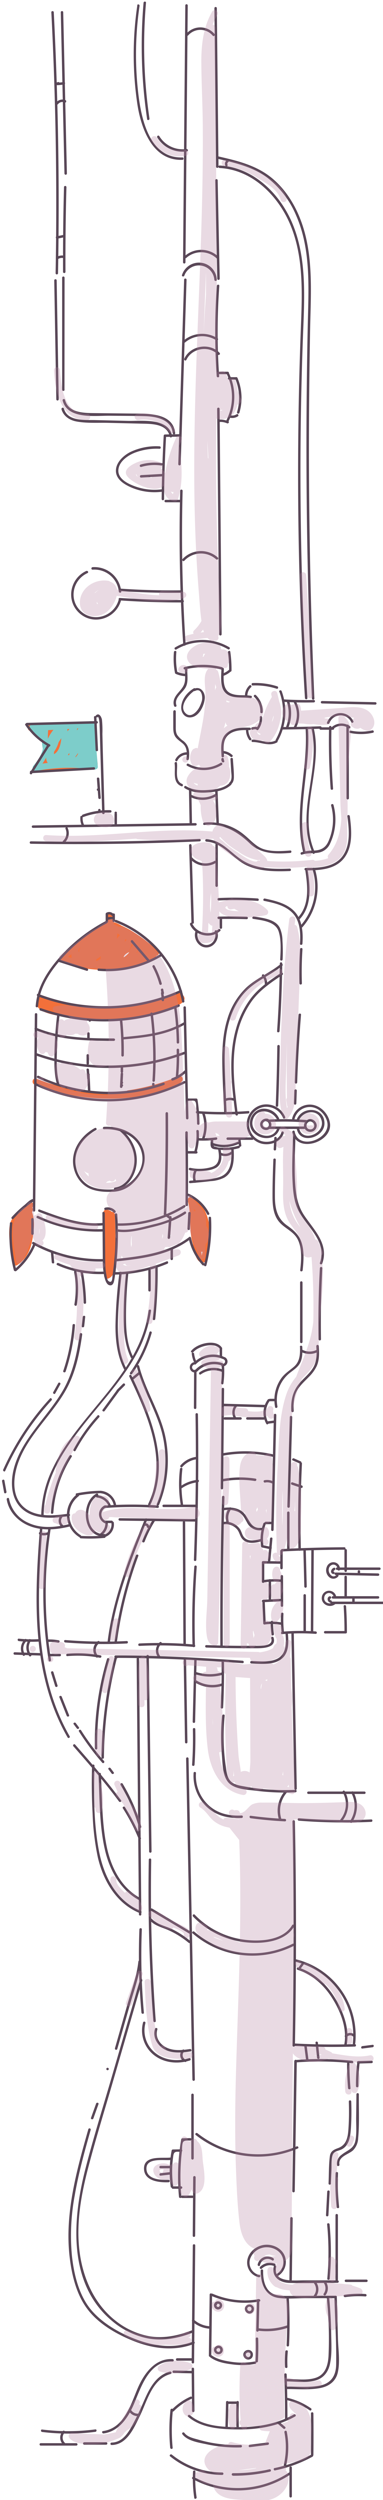 <?xml version="1.0" encoding="UTF-8"?> <svg xmlns="http://www.w3.org/2000/svg" width="187" height="1220"><defs><style>.d{fill:#594757}.e{fill:#b583a0;opacity:.3;mix-blend-mode:multiply}</style></defs><g style="isolation:isolate"><path d="M47.68 372.64q-.57-4.87-1.12-9.77a1.6 1.6 0 0 0-.56-1.09v-7a1.51 1.51 0 0 0-1.1-1.45l-.38-.06-.27-.18a1.49 1.49 0 0 0-1.51 0l-.29.21a1.4 1.4 0 0 0-.41.46l-6.23.44c-1.89-.18-3.67-.41-4.68-.44l-13.37-.36a1.28 1.28 0 0 0-1.29.78l-1.06-.43a1.5 1.5 0 0 0-1.84 1.05 1.55 1.55 0 0 0 1 1.85l1.21.48a1.54 1.54 0 0 0 .39.42 95.63 95.63 0 0 1 7.58 6.31c0 .17-.07.35-.11.53-.39.65-.77 1.3-1.15 1.95l-5 8.54c-1 1.69 1.48 3.05 2.59 1.51l.37-.51 24-1.2a1.59 1.59 0 0 0 1.24-.67c.97.28 2.12-.16 1.99-1.37zM77.23 464c-5.55-4.73-11.2-9.35-17.82-12.24a15.13 15.13 0 0 0-2.94-1.5 5.6 5.6 0 0 0-1-.27 6.31 6.31 0 0 0-.12-3c-.44-1.59-3.06-1.33-3 .4 0 .44 0 .88.08 1.32v.15a3.64 3.64 0 0 1-.53 1.33c-3.62 1-7 4.2-9.57 6.44l-.07.09a43 43 0 0 0-9.31 7.82 1.57 1.57 0 0 0-.32.53l-2.4 1.45a1.51 1.51 0 0 0 1.13 2.75c12.46 6 28.19 4.69 40.93-.25 1.08-.42 2.15-.86 3.19-1.33a1.19 1.19 0 0 0 .77-1.16c1.2-.25 1.98-1.73.98-2.53zm-16.86 3.21c.05-1.06 1.32-2 2.76-2.61a7.84 7.84 0 0 1-2.76 2.56zm27.02 57.97a107.37 107.37 0 0 1-24.8 6.9 1.19 1.19 0 0 0-1 .71q-4.53.39-9.08.36a98.23 98.23 0 0 1-34.8-6.74c-1.8-.69-2.58 2.21-.79 2.9a100.49 100.49 0 0 0 39.11 6.8 98.8 98.8 0 0 0 18.69-2.32c5.06-1.13 10.36-2.3 14.11-6.1.99-.99.01-3.11-1.44-2.51zm-71.76 66.34a1.29 1.29 0 0 0 .27-.65l.07-.46a1.86 1.86 0 0 0-.23-1.22l.14-.14c1.39-1.34-.74-3.46-2.13-2.12-3.19 3.09-8.29 6.35-9 11-.89 5.66.61 12.56 1.29 18.2a1.52 1.52 0 0 0 2.25 1.3c4.46-2.75 6.6-7.16 7.47-12.23.73-4.39 1.45-9.39-.13-13.68zm40.43 1.28a1.49 1.49 0 0 0-1.54-1.45 1.54 1.54 0 0 0-.67-.51l-1.46-.6c-.93-.38-1.89.57-1.9 1.45q-.16 15.42.32 30.82a1.51 1.51 0 0 0 1.9 1.45c3.86-1.23 3.15-6.45 3.35-9.75a186.49 186.49 0 0 0 0-21.41zM95.7 585a1.52 1.52 0 0 0-1.41-.36 1.51 1.51 0 0 0-2.61 1.36c2 7 .29 14.37 2.57 21.2a1.58 1.58 0 0 0 0 .37c.47 2.25 1.18 8.24 4.37 8.57 2.92.3 3-4.06 3.34-5.93 1.46-9.08.72-18.63-6.26-25.21zm2.54 25.83a1.74 1.74 0 0 0 .64 0c0 .15-.05.29-.08.44-.53 2.33-.21 1.42-.56-.47zM88.7 485a1.51 1.51 0 0 0-1.46-.38 115.21 115.21 0 0 1-33 7.4 111.84 111.84 0 0 1-33.5-5.48 1.53 1.53 0 0 0-.5-.08 1.56 1.56 0 0 0-2.16.88c-2.3 6.54 7.7 7.76 11.86 8.6a94.76 94.76 0 0 0 25.71 1.47 123.76 123.76 0 0 0 25.53-4.78c2.19-.63 12.66-3.37 7.52-7.63z" fill="#f3703a"></path><path d="M46 353.4a1.52 1.52 0 0 0-1.5-1.5q-14.32 1.34-28.69 1.62c-1.93 0-1.94 3 0 3h.05a1.31 1.31 0 0 0 .37 1.44c1.5 1.38 3.34 2.56 4.25 4.21.08 1.11.22 2.21.41 3.32-.59 2.94-2.71 5.95-4.54 8.19a1.51 1.51 0 0 0 1.46 2.5 84.66 84.66 0 0 1 28.05-.65c.87.13 2-.37 1.9-1.44q-.84-10.35-1.76-20.69zm-19.55 13.36a14.38 14.38 0 0 0 2.14-4.51c.44-.7.91-1.38 1.36-2-.26 3.05-1.16 6.35-3.37 7.67l-.21.1a3.66 3.66 0 0 1 .08-1.26zm7.4.67v.91a.7.7 0 0 1-.49.16l-.21-.06c.24-.34.48-.67.7-1.01zm3 1.74c.26-.31.49-.61.69-.88s.33-.48.49-.72l.06.39a18.3 18.3 0 0 1-1.19 1.63c.02-.14 0-.28-.01-.42zm.72-12.8c0-.29.08-.58.11-.87l.62-.05c-.22.28-.46.6-.69.92zm-4.62.46c0-.25 0-.49-.05-.74a1.46 1.46 0 0 0-.07-.3l1.05-.06c-.28.36-.59.73-.88 1.1zm-9.56 3.61a34.26 34.26 0 0 1 .13-4.16c.86 0 1.71-.08 2.57-.12a17.91 17.91 0 0 0-2.66 4.28zm-.89 9.26h.06a1.21 1.21 0 0 0 0 .18 4.29 4.29 0 0 0 .74 2.43c-.86.1-1.71.2-2.56.32a27 27 0 0 0 1.8-2.93z" fill="#7dcdca"></path><path class="d" d="M143.67 1005.76l-.95 63.5a.6.6 0 0 0 1.2 0l1-63.5a.6.6 0 0 0-1.2 0zm-50.28 16.51v31a.6.6 0 0 0 1.2 0v-31a.6.6 0 0 0-1.2 0zM41.15 1193h10.67a.6.6 0 0 0 0-1.2H41.15a.6.6 0 0 0 0 1.2zm9.45-5.49c7.81-1.07 12.28-8.25 15.05-14.93 3.42-8.24 7.47-20.76 18.61-20.16.78 0 .77-1.15 0-1.2-8.68-.47-14.11 7.34-17.12 14.45-3.42 8.09-6.62 19.28-16.86 20.68-.76.11-.44 1.26.32 1.16z"></path><path class="d" d="M83 1157.3c-7.12 1.92-10.3 8.74-13 15-1.66 3.86-3.45 7.66-5.48 11.35-2.18 4-5 8.22-10 8.31a.6.6 0 0 0 0 1.2c7.57-.13 11-8.54 13.85-14.33 3.54-7.31 6-17.93 14.94-20.34a.6.6 0 0 0-.32-1.16zm1.82.7l9 .18a.6.6 0 0 0 0-1.2l-9-.18a.6.6 0 0 0 0 1.2zm1.67-6h7.33a.6.6 0 0 0 0-1.2h-7.33a.6.6 0 0 0 0 1.2z"></path><path class="d" d="M63 1176.72a5 5 0 0 0 4.82 2.3c.75-.1.76-1.3 0-1.2a3.87 3.87 0 0 1-3.79-1.71c-.42-.64-1.46 0-1 .61zm30-7.17a30 30 0 0 0-9 6.25c-.54.55.31 1.4.85.85a29.18 29.18 0 0 1 8.69-6.06c.71-.32.1-1.36-.6-1zm-9.94 29.14a40.6 40.6 0 0 0 25.43 9.06.6.6 0 0 0 0-1.2 39.39 39.39 0 0 1-24.58-8.7c-.6-.48-1.45.36-.85.84zm30.68 9.46a78.89 78.89 0 0 0 18.12-2c.76-.17.44-1.32-.32-1.15a77.76 77.76 0 0 1-17.8 1.9.6.6 0 0 0 0 1.2zm20.64-2.63a64.94 64.94 0 0 0 18.2-6.67c.67-.37.07-1.41-.61-1a63.59 63.59 0 0 1-17.91 6.55c-.75.16-.43 1.32.32 1.16zm5.72-34.28a32.93 32.93 0 0 1 11.12 5c.64.44 1.24-.6.61-1a33.81 33.81 0 0 0-11.41-5.1c-.75-.18-1.07 1-.32 1.15z"></path><path class="d" d="M151.82 1177.76q.12 10.13 0 20.25a.6.6 0 0 0 1.2 0q.12-10.12 0-20.25a.6.6 0 0 0-1.2 0zm-59.95 1.61c6.66 5.76 16.8 6.18 25.2 6.2 9.44 0 18.88-1.7 27.15-6.41a.6.6 0 0 0-.61-1c-7.83 4.47-16.73 6.18-25.68 6.25-8.27.07-18.64-.17-25.21-5.85-.58-.5-1.43.34-.85.85zm-2.87 8.47c2.47 3.4 8.28 4.17 12.08 5a68.94 68.94 0 0 0 16.46 1.49.6.6 0 0 0 0-1.2 67.67 67.67 0 0 1-14.35-1.09q-3.14-.58-6.21-1.47c-2.32-.67-5.43-1.25-6.94-3.33-.45-.62-1.49 0-1 .61zm33 6.36l8.74-1.09c.75-.1.76-1.3 0-1.2L122 1193c-.76.1-.77 1.3 0 1.2zM83.23 1176a91.4 91.4 0 0 0-.13 18.49c.08.77 1.28.77 1.2 0a91.4 91.4 0 0 1 .13-18.49c.09-.77-1.11-.76-1.2 0zm11.09-113.49l-.23 28.5a.6.6 0 0 0 1.2 0l.23-28.5a.6.6 0 0 0-1.2 0zm-.19 33.26l-.56 57a.6.6 0 0 0 1.2 0l.56-57a.6.6 0 0 0-1.2 0zm-.57 60.23l.19 20.51a.6.6 0 0 0 1.2 0l-.19-20.51a.6.6 0 0 0-1.2 0zm48.13-73.48l-.39 30a.6.6 0 0 0 1.2 0l.39-30a.6.6 0 0 0-1.2 0zm-1.82 39.48a222.18 222.18 0 0 1 .06 22.5c0 .77 1.16.77 1.2 0a222.18 222.18 0 0 0-.06-22.5c0-.77-1.24-.78-1.2 0zm-.55 25.51a53.67 53.67 0 0 0-.16 7.5c0 .77 1.24.78 1.2 0a53.67 53.67 0 0 1 .16-7.5c.07-.77-1.13-.77-1.2 0z"></path><path class="d" d="M138.78 1158.76q.42 10.76.37 21.51a.6.6 0 0 0 1.2 0q0-10.77-.37-21.51c0-.77-1.23-.77-1.2 0zm-27.54 14.34h4.75a.6.6 0 0 0 0-1.2h-4.75a.6.6 0 0 0 0 1.2z"></path><path class="d" d="M110.35 1172.26l-.3 12a.6.6 0 0 0 1.2 0l.3-12a.6.6 0 0 0-1.2 0zm5.07.01q-.18 6.12 0 12.24a.6.6 0 0 0 1.2 0q-.16-6.12 0-12.24a.6.6 0 0 0-1.2 0zm-12.27-51.92a41.2 41.2 0 0 0 23.51 2.79c.75-.13.43-1.28-.32-1.15a39.72 39.72 0 0 1-22.58-2.68c-.7-.3-1.31.74-.61 1zm-.52 29.99c3.06 2.26 7 3 10.71 3.47a35.77 35.77 0 0 0 11.31-.25c.75-.14.43-1.3-.32-1.16a34.63 34.63 0 0 1-11.58.12c-3.31-.5-6.78-1.19-9.52-3.21-.62-.46-1.22.58-.6 1z"></path><path class="d" d="M125.44 1122.52l-.34 14.74a.6.6 0 0 0 1.2 0l.34-14.74a.6.6 0 0 0-1.2 0zm-.58 18.75c.12 3.67.07 7.33-.13 11 0 .77 1.16.77 1.2 0 .2-3.67.25-7.33.13-11a.6.6 0 0 0-1.2 0zm-22.5-21.51l-.39 29.76a.6.6 0 0 0 1.2 0l.39-29.76a.6.6 0 0 0-1.2 0zm3.11 4.12h-.08l.42.17c0 .32 0 .43.12.32l.14-.08.24-.06a1.07 1.07 0 0 1 .56.09.7.7 0 0 1 .31 1c-.47 1-1.78.28-1.46-.68.25-.73-.91-1-1.15-.31a2.11 2.11 0 0 0 1.65 2.69 2.07 2.07 0 0 0 2.25-2.06 2 2 0 0 0-2.24-1.9 1.78 1.78 0 0 0-1.41.81c-.26.51 0 1.26.65 1.22s.77-1.24 0-1.2zm14.07 2.62a2.37 2.37 0 0 0 2.07 2.52 2.18 2.18 0 0 0 2.33-1.92 2.11 2.11 0 0 0-1.59-2.45 2.37 2.37 0 0 0-2.72 1.44c-.29.72.87 1 1.15.32a1 1 0 0 1 2 .5 1 1 0 0 1-1.05.92 1.2 1.2 0 0 1-1-1.33c.1-.77-1.1-.76-1.2 0zm-15.07 20.26a2.26 2.26 0 0 0 2.16 2.1 2.12 2.12 0 0 0 .24-4.23 2.26 2.26 0 0 0-2.36 1.7c-.16.76 1 1.08 1.15.32.22-1 1.86-1.14 1.86.07a.88.88 0 0 1-.77 1 1.06 1.06 0 0 1-1.08-.91c0-.76-1.25-.77-1.2 0zm14.29 2.24a2.53 2.53 0 0 0 2.4 2.47 2.3 2.3 0 0 0 2.32-2.21 2.25 2.25 0 0 0-1.94-2.48 2.51 2.51 0 0 0-2.72 1.8.6.6 0 0 0 1.15.32c.33-1.28 2.38-1.25 2.32.22a1.1 1.1 0 0 1-1.06 1.15A1.32 1.32 0 0 1 120 1149a.6.6 0 0 0-1.2 0z"></path><path class="d" d="M93.87 1132.87a14.12 14.12 0 0 0 8.87 3.55c.77 0 .77-1.17 0-1.2a12.85 12.85 0 0 1-8-3.2c-.58-.5-1.43.34-.85.85zm32.13 4.49a32.38 32.38 0 0 0 14.93-1.57c.72-.26.41-1.42-.32-1.16a31.55 31.55 0 0 1-14.61 1.53c-.76-.1-.75 1.1 0 1.2zm9.54 45.35l2.81 2.43c.58.51 1.44-.34.85-.84l-2.81-2.43c-.58-.51-1.43.34-.85.84zm3.32 4.23a38 38 0 0 1-.3 15.89c-.18.75 1 1.07 1.16.32a39.54 39.54 0 0 0 .29-16.53c-.14-.76-1.3-.44-1.15.32zm-5.38-84.94a5 5 0 0 0-7.68 3.07c-.12.76 1 1.08 1.16.32a3.77 3.77 0 0 1 5.91-2.35c.62.47 1.21-.57.61-1z"></path><path class="d" d="M126.65 1110.21a6.19 6.19 0 0 1-4.49-8 8.61 8.61 0 0 1 8.33-5.56c3.11.08 6.3 1.78 7.42 4.79a6.81 6.81 0 0 1-2.94 8.32.6.6 0 0 0 .6 1 8.08 8.08 0 0 0 3.5-9.76c-1.38-3.7-5.43-5.75-9.24-5.58-4.08.17-8.08 3-9 7.11a7.36 7.36 0 0 0 5.51 8.76c.75.16 1.07-1 .32-1.16z"></path><path class="d" d="M127.82 1107.1a5.53 5.53 0 0 1 6-1.29c.73.27 1-.89.32-1.16a6.71 6.71 0 0 0-7.19 1.61.6.6 0 0 0 .85.84zM86 317a24.68 24.68 0 0 1 25.42-.1.6.6 0 0 0 .61-1 25.93 25.93 0 0 0-26.63.1.6.6 0 0 0 .61 1zm-1.09 1.2a36.28 36.28 0 0 0 .52 10.19c.15.76 1.31.44 1.16-.32a35.11 35.11 0 0 1-.48-9.87c.07-.76-1.13-.76-1.2 0zm26.39.17a60.61 60.61 0 0 1 .55 8.83.6.6 0 0 0 1.2 0 60.89 60.89 0 0 0-.6-9.15c-.1-.76-1.26-.44-1.15.32z"></path><path class="d" d="M85.82 328.86a13.71 13.71 0 0 0 5.12 1.14c.77 0 .77-1.17 0-1.2a12.23 12.23 0 0 1-4.51-1c-.71-.31-1.32.72-.61 1zm23.29.94a10.67 10.67 0 0 0 3.71-2.23c.56-.52-.29-1.37-.85-.85a9.1 9.1 0 0 1-3.18 1.92c-.73.26-.41 1.42.32 1.16zm-18.73-3.13a36.64 36.64 0 0 1 17.66.05.6.6 0 0 0 .32-1.16 38.1 38.1 0 0 0-18.29-.05.6.6 0 0 0 .31 1.16z"></path><path class="d" d="M90.34 326.19c-.12 1.88.15 3.75 0 5.61-.17 2.79-1.67 4.33-3.35 6.29s-2.8 4-2 6.42c.25.73 1.41.42 1.16-.32-1.3-3.87 3.3-6.12 4.7-9.21 1.23-2.73.45-5.91.63-8.79 0-.77-1.15-.76-1.2 0zm-5.75 21.01v7.12c0 1.77 0 3.47.9 5s2.64 2.47 4 3.76c2 2 1.8 4.73 1.52 7.31-.08.76 1.12.76 1.2 0 .38-3.53.23-6.42-2.64-8.78a12.3 12.3 0 0 1-3-2.89c-.83-1.37-.74-2.9-.74-4.43v-7.12a.6.6 0 0 0-1.2 0zm23.51-20.76c-.07 3.7-.88 9.27 2.35 12s7.93 1.6 11.79 2.26c.76.13 1.08-1 .32-1.16-3.27-.56-6.94.21-10-1.23-4.24-2-3.32-7.93-3.24-11.84a.6.6 0 0 0-1.2 0zm1.26 42.56c-.19-3.66-.79-8.09 2.45-10.61 2.87-2.23 6.65-2.16 10.11-2.1a.6.6 0 0 0 0-1.2c-3.86-.07-8.1-.05-11.19 2.62-3.31 2.84-2.77 7.35-2.57 11.29 0 .77 1.24.77 1.2 0z"></path><path class="d" d="M91.19 367.1a6.41 6.41 0 0 0-5.58 3.52c-.34.68.69 1.29 1 .6a5.21 5.21 0 0 1 4.54-2.92c.77 0 .77-1.23 0-1.2zm-5.94 5.5c.56 3.75-1.28 9.28 3.35 11.09.72.29 1-.87.32-1.15-3.78-1.49-2.06-7.21-2.52-10.26-.11-.76-1.27-.44-1.15.32zm4.94 12.03c3.73 2.31 8.06 2.4 12.32 2 3.76-.36 7.6-1 10.4-3.71a.6.6 0 0 0-.84-.85c-2.75 2.67-6.69 3.14-10.35 3.43s-7.6.17-10.93-1.89c-.66-.4-1.26.64-.6 1zm18.74-16.97a6.22 6.22 0 0 1 3.66 1.64c.56.52 1.41-.33.84-.85a7.51 7.51 0 0 0-4.5-2c-.77-.07-.76 1.13 0 1.2z"></path><path class="d" d="M112.52 370.45l.34 5.75c.1 1.75.67 4.3-.8 5.65-.57.52.28 1.36.85.84 1.17-1.07 1.32-2.44 1.29-4 0-2.76-.32-5.52-.48-8.27 0-.77-1.25-.77-1.2 0zm-21.13 3.25a16.69 16.69 0 0 0 16.9-.42c.65-.4 0-1.44-.61-1a15.45 15.45 0 0 1-15.68.43c-.68-.37-1.29.66-.61 1zm16.73-3.41a1.83 1.83 0 0 0 .39 1.59.6.6 0 0 0 .85-.85.49.49 0 0 1-.08-.42c.16-.75-1-1.08-1.16-.32zm15.25-14.2a3.4 3.4 0 0 1 2.16-.06.6.6 0 0 0 .32-1.15 4.44 4.44 0 0 0-2.79.06c-.73.25-.42 1.41.31 1.15zm.71-16.04a9.71 9.71 0 0 1 3 7.4.6.6 0 0 0 1.2 0 10.89 10.89 0 0 0-3.34-8.24c-.56-.54-1.41.3-.85.84z"></path><path class="d" d="M126.84 350a8.56 8.56 0 0 1-1.69 5.43c-.45.63.59 1.23 1 .61a9.77 9.77 0 0 0 1.85-6 .6.6 0 0 0-1.2 0zm-6.05-10.8a5.67 5.67 0 0 1 1.81-3.85c.56-.53-.29-1.38-.85-.84a6.94 6.94 0 0 0-2.16 4.69c0 .77 1.15.77 1.2 0zm2.66-4.68a33.79 33.79 0 0 1 11.64 1.58c.74.23 1-.93.32-1.16a34.63 34.63 0 0 0-12-1.62c-.77 0-.77 1.23 0 1.2zm12.96 3.07A27.93 27.93 0 0 1 134.6 361a.6.6 0 0 0 1 .6 29.06 29.06 0 0 0 1.92-24.33c-.26-.72-1.42-.41-1.15.32zM120.1 355.7a8.54 8.54 0 0 0 1.55 5.31c.44.63 1.48 0 1-.6a7.49 7.49 0 0 1-1.39-4.71c0-.77-1.17-.77-1.2 0z"></path><path class="d" d="M123.36 362.1c4.07 0 8.1 2.39 12 .15a.6.6 0 0 0-.6-1c-3.54 2-7.6-.28-11.36-.32a.6.6 0 0 0 0 1.2zm15.33-19.59c4.83.3 9.66.38 14.5.27a.6.6 0 0 0 0-1.2c-4.84.11-9.67 0-14.5-.27-.77 0-.77 1.16 0 1.2zm-.75 13.49q9.26-.06 18.49-.38a.6.6 0 0 0 0-1.2q-9.24.33-18.49.38a.6.6 0 0 0 0 1.2zm-45.69 29.45l.29 16a.6.6 0 0 0 1.2 0l-.29-16a.6.6 0 0 0-1.2 0zm12.8.55l.63 16c0 .77 1.23.78 1.2 0l-.63-16c0-.77-1.23-.78-1.2 0z"></path><path class="d" d="M93.1 389a13.26 13.26 0 0 0 12.46-.47.6.6 0 0 0-.61-1 12 12 0 0 1-11.24.46c-.7-.33-1.31.71-.61 1zm1.61-53.14c-3.17 1.87-5.95 5.15-6.22 9-.23 3.26 2.1 6 5.5 5.06 3.56-.95 5.7-5.73 6-9.08.27-3-2.14-6.22-5.33-4.68-.69.34-.08 1.37.61 1 3.26-1.58 3.76 3 3.29 4.82a17 17 0 0 1-1.16 3c-1.06 2.16-4.21 5.75-6.85 3-3.44-3.53 1.89-9.45 4.75-11.14a.6.6 0 0 0-.6-1zm45.39 6.75a18.15 18.15 0 0 1-.57 12.43c-.29.71.87 1 1.16.32a19.2 19.2 0 0 0 .57-13.07c-.23-.74-1.39-.42-1.16.32zm3.16-.12a12.58 12.58 0 0 1 .22 12.2c-.35.68.68 1.29 1 .61a13.87 13.87 0 0 0-.22-13.41.6.6 0 0 0-1 .6zm-19.63 105.92c4.3.7 10.84 1.27 12.4 6.1 1.35 4.19 1 9.36.76 13.69 0 .77 1.17.77 1.2 0a78.28 78.28 0 0 0-.08-9.19 15.65 15.65 0 0 0-1.34-6.34c-2.22-4.19-8.47-4.75-12.62-5.42-.76-.12-1.08 1-.32 1.16zm12.98 21.79q-.17 16.5-1.33 33c-.05.77 1.15.77 1.2 0q1.17-16.47 1.33-33a.6.6 0 0 0-1.2 0zm-2.7 85.14c-.09 1.84-.19 3.67-.3 5.51 0 .77 1.16.77 1.2 0 .11-1.84.21-3.67.3-5.51 0-.77-1.16-.77-1.2 0zm1.48-44.81q-.21 14.49-.76 29c0 .77 1.17.77 1.2 0q.55-14.47.76-29a.6.6 0 0 0-1.2 0zm-1.93 55.33c-.23 6-.43 12-.41 18 0 4.1.32 8.6 2.91 12 2.8 3.65 7.51 4.91 9.55 9.3s1.57 9.9 1.07 14.7c-.08.77 1.12.77 1.2 0 .44-4.25.8-8.69-.35-12.87s-3.79-6.51-7.19-8.92c-4.86-3.44-5.94-8.11-6-13.82-.05-6.11.18-12.23.41-18.33 0-.78-1.17-.77-1.2 0zm12.32-70.67q-1.32 16.49-1.87 33a.6.6 0 0 0 1.2 0q.55-16.53 1.87-33c.07-.77-1.14-.76-1.2 0zm-2.73 58.65c-.11 7.13-.58 14.26-.27 21.4.24 5.46.56 11.31 3.28 16.18 4.46 8 13.68 14.66 10.13 24.86-.25.73.91 1 1.16.32 3.3-9.48-3.84-16.14-8.73-23.35-3.54-5.22-4.25-10.85-4.59-17.08-.4-7.44.11-14.89.22-22.33a.6.6 0 0 0-1.2 0zm.65-21.65l-.21 6.28a.6.6 0 0 0 1.2 0l.21-6.28c0-.77-1.17-.77-1.2 0zm12.48 86.67q-.94 17.32-.65 34.67a.6.6 0 0 0 1.2 0q-.28-17.34.65-34.67c0-.77-1.16-.77-1.2 0zm-9.67 7v29a.6.6 0 0 0 1.2 0v-29a.6.6 0 0 0-1.2 0zM129 439.63c4.82 1 10 2.13 13.63 5.71 3.91 3.85 4.2 10 3.84 15.19-.05.77 1.15.76 1.2 0 .36-5.23 0-11.43-3.67-15.5s-9.43-5.43-14.68-6.55c-.75-.16-1.07 1-.32 1.15zm17.49 23.57a162.44 162.44 0 0 0-.28 16.66.6.6 0 0 0 1.2 0 162.44 162.44 0 0 1 .28-16.66c.05-.77-1.15-.77-1.2 0zm-39.72-23.77a160.76 160.76 0 0 1 19 .21c.77.05.77-1.15 0-1.2a160.76 160.76 0 0 0-19-.21c-.77 0-.77 1.23 0 1.2zm0 9.06q6.84-.15 13.68.07c.77 0 .77-1.17 0-1.2q-6.84-.21-13.68-.07a.6.6 0 0 0 0 1.2zm39.69 208.72c.1 3.65 0 7.23-3 9.8-2.09 1.81-4.29 3.13-6 5.4a18.24 18.24 0 0 0-3.15 14.24c.14.76 1.3.44 1.16-.32a16.92 16.92 0 0 1 6.3-16.57c1.91-1.47 3.91-2.77 4.93-5s1-5 .9-7.5c0-.77-1.23-.78-1.2 0zm7.96-.33c.25 3.71.39 7.47-1.66 10.75-1.51 2.43-3.72 4.31-5.67 6.38-4 4.25-5.15 8.74-4.88 14.52 0 .77 1.23.78 1.2 0-.17-3.55-.09-7.16 1.83-10.28 1.49-2.45 3.69-4.35 5.65-6.41a18.49 18.49 0 0 0 3.78-5.25c1.34-3.08 1.17-6.44 1-9.71-.05-.77-1.25-.77-1.2 0zm-20.7 33.65l-1.33 56a.6.6 0 0 0 1.2 0l1.33-56a.6.6 0 0 0-1.2 0zm7.77 1l-1.2 43.66a.6.6 0 0 0 1.2 0l1.2-43.66a.6.6 0 0 0-1.2 0zm-1.32 46.67v17.66a.6.6 0 0 0 1.2 0V738.2a.6.6 0 0 0-1.2 0z"></path><path class="d" d="M131.77 683.8h2a.6.6 0 0 0 0-1.2h-2a.6.6 0 0 0 0 1.2z"></path><path class="d" d="M130.71 683a11.05 11.05 0 0 0-.71 11.8c.37.68 1.4.08 1-.6a9.87 9.87 0 0 1 .74-10.6c.45-.63-.59-1.23-1-.61z"></path><path class="d" d="M130.44 694.83l3.33-.42c.75-.09.76-1.3 0-1.2l-3.33.42c-.75.1-.76 1.3 0 1.2zm-.67 48.97h2.67a.6.6 0 0 0 0-1.2h-2.67a.6.6 0 0 0 0 1.2zm2.05 7.06l-1 10.67c-.08.77 1.12.76 1.2 0l1-10.67c.08-.77-1.13-.76-1.2 0z"></path><path class="d" d="M128.6 743.4a22.64 22.64 0 0 0-1.11 11.3c.12.76 1.28.43 1.16-.32a21.26 21.26 0 0 1 1.11-10.66c.27-.73-.89-1-1.16-.32z"></path><path class="d" d="M127.93 755.17l4 .83c.75.15 1.08-1 .32-1.16l-4-.83c-.75-.15-1.07 1-.32 1.16zm-18.83-68.96l20.67.57a.6.6 0 0 0 0-1.2L109.1 685a.6.6 0 0 0 0 1.2zm.67 6.59h7.67a.6.6 0 0 0 0-1.2h-7.67a.6.6 0 0 0 0 1.2zm11 0h8a.6.6 0 0 0 0-1.2h-8a.6.6 0 0 0 0 1.2zm-11.83 44.28a12.09 12.09 0 0 1 7.3.71c2.32 1.11 3.16 3.09 4.36 5.18a6.83 6.83 0 0 0 7.32 3.73c.76-.11.44-1.27-.32-1.15-5.75.86-5.9-5.5-9.56-8.09-2.72-1.93-6.24-2.07-9.42-1.53-.76.12-.43 1.28.32 1.15zm.18 6.79a7.4 7.4 0 0 1 6.6 2.41c1.24 1.44 1.39 3.46 2.68 4.84 2.45 2.62 6.35 1.8 9.38 1a.6.6 0 0 0-.32-1.16c-2.59.69-6.09 1.61-8.21-.69-1.09-1.18-1.28-3-2.24-4.28a8.5 8.5 0 0 0-7.89-3.32c-.75.09-.76 1.29 0 1.2zm22.05 27.33v9.33a.6.6 0 0 0 1.2 0v-9.33a.6.6 0 0 0-1.2 0zm1 20.33a33.3 33.3 0 0 0 .41 6.15c.12.76 1.28.44 1.16-.32a30.72 30.72 0 0 1-.37-5.83.6.6 0 0 0-1.2 0zM100.74 804c7.66.26 15.33.39 23 .35 3.15 0 11.56.39 9.82-5.25a.6.6 0 0 0-1.15.32c1.23 4-4.92 3.71-7.2 3.72h-8.32q-8.07-.06-16.14-.34c-.77 0-.77 1.17 0 1.2z"></path><path class="d" d="M139.39 797.22c.36 4.34.6 9.71-3.82 12.13-3.74 2-8.73 1.32-12.82 1.23a.6.6 0 0 0 0 1.2c4.63.11 10.4.91 14.4-2s3.8-8.17 3.44-12.55c-.07-.76-1.27-.77-1.2 0zm-82.95 11.83c20.72 0 41.33 1.08 62 2.57.77.06.76-1.14 0-1.2-20.66-1.49-41.27-2.58-62-2.57a.6.6 0 0 0 0 1.2z"></path><path class="d" d="M108.17 810.86q.15 11.17-.42 22.33c0 .77 1.17.77 1.2 0q.57-11.16.42-22.33a.6.6 0 0 0-1.2 0zm-13.33-1l-.77 30.33a.6.6 0 0 0 1.2 0l.73-30.33a.6.6 0 0 0-1.2 0zm.61-119.66q.57 35.49-.79 71c0 .77 1.17.77 1.2 0q1.35-35.48.79-71a.6.6 0 0 0-1.2 0zm-.59 74.33A375.12 375.12 0 0 0 94 803.2a.6.6 0 0 0 1.2 0 375.12 375.12 0 0 1 .86-38.67c0-.77-1.15-.77-1.2 0zm13.53-33.99q-1 36.32-.82 72.66a.6.6 0 0 0 1.2 0q-.17-36.35.82-72.66a.6.6 0 0 0-1.2 0zm-.17-52.68l-.48 48.34a.6.6 0 0 0 1.2 0l.48-48.34a.6.6 0 0 0-1.2 0zm-12.59-12.14a11.82 11.82 0 0 1 13.11-2.55c.71.3 1-.86.32-1.16a13 13 0 0 0-14.28 2.86c-.54.55.31 1.4.85.85z"></path><path class="d" d="M96.26 669.35a11.39 11.39 0 0 1 12-3c.73.24 1-.92.32-1.16a12.59 12.59 0 0 0-13.2 3.26c-.54.56.31 1.41.84.85zm50.6-9.73a8.88 8.88 0 0 0 8.25.16c.7-.33.09-1.37-.6-1a7.64 7.64 0 0 1-7-.17c-.68-.36-1.28.67-.6 1zm-38.42 177.6a104.61 104.61 0 0 0-.13 19.06c.37 4.17.28 10.33 3.27 13.63s9.46 3.47 13.66 4a110.46 110.46 0 0 0 19 .73c.77 0 .77-1.24 0-1.2a112.28 112.28 0 0 1-15.67-.36q-4.41-.42-8.78-1.22c-2.62-.47-5.73-.83-7.5-3-1.45-1.81-1.72-4.34-2-6.56q-.66-4.41-.93-8.86a104.34 104.34 0 0 1 .34-16.2c.07-.77-1.13-.77-1.2 0zm-14.28 6.64q.2 8.68-.38 17.33c0 .77 1.15.77 1.2 0q.57-8.66.38-17.33a.6.6 0 0 0-1.2 0zm.36 21.4a20.78 20.78 0 0 0 6.32 16.39c4.79 4.5 10.75 5.81 17.15 5.51.77 0 .77-1.23 0-1.2-6.06.28-11.75-.88-16.3-5.16a19.62 19.62 0 0 1-6-15.54c0-.77-1.15-.77-1.2 0zm27.9 22.03q8.31 1.11 16.68 1.53c.78 0 .77-1.16 0-1.2q-8.37-.42-16.68-1.53c-.77-.1-.76 1.1 0 1.2z"></path><path class="d" d="M139.33 873.75a14.68 14.68 0 0 0-3.18 14 .6.6 0 0 0 1.16-.32 13.4 13.4 0 0 1 2.86-12.78c.51-.58-.33-1.43-.84-.85zM92.32 412.53l1.14 37.67c0 .77 1.23.77 1.2 0l-1.14-37.67a.6.6 0 0 0-1.2 0zm12.85-.33v20a.6.6 0 0 0 1.2 0v-20a.6.6 0 0 0-1.2 0zM16.11 404l79.33-1.14a.6.6 0 0 0 0-1.2l-79.33 1.14a.6.6 0 0 0 0 1.2zm-1.01 7.76q41.18.64 82.33-1.17c.77 0 .77-1.24 0-1.2q-41.15 1.82-82.33 1.17a.6.6 0 0 0 0 1.2zm84.67-9.17c8.84-1 16 3.06 22.2 9 5.45 5.24 12.62 5.19 19.74 4.65.76-.06.77-1.26 0-1.2-4.15.31-8.51.63-12.57-.53s-6.54-4.36-9.77-7a26.39 26.39 0 0 0-19.6-6.11c-.75.08-.76 1.28 0 1.2z"></path><path class="d" d="M100.81 410.75c8.18.41 12.91 8.61 20 11.73 6.46 2.85 13.74 2.85 20.66 2.6.77 0 .78-1.23 0-1.2-7.74.28-16.15.28-23-4-5.88-3.66-10.21-10-17.68-10.37-.77 0-.77 1.16 0 1.2zm62.08 354.34a2.28 2.28 0 0 0-1.26 1.62 1.3 1.3 0 0 0 1 1.42c.75.14 1.08-1 .32-1.16-.48-.08.45-.78.55-.85.64-.43 0-1.46-.6-1zM160.8 779c-1.49.65-.86 3 .64 3.12.77.06.77-1.14 0-1.2-.41 0-.35-.75 0-.88.71-.31.1-1.34-.6-1z"></path><path class="d" d="M163 781.82c-1.91 1.45-5.11.35-4.68-2.34a2.38 2.38 0 0 1 2.23-2.12 2.48 2.48 0 0 1 2.46 2.17c.06.76 1.26.77 1.2 0a3.56 3.56 0 0 0-6.91-.87c-1.24 3.78 3.3 6.48 6.3 4.2.61-.46 0-1.51-.6-1zm1.33-13.4c-1.82 2.35-4.28-.77-3.79-2.84a2.5 2.5 0 0 1 2-2.06 2.09 2.09 0 0 1 2.26 2.17c-.11.75 1 1.08 1.16.32a3.2 3.2 0 0 0-2.43-3.57 3.41 3.41 0 0 0-4 2.25 4.42 4.42 0 0 0 1.14 4.89 3.09 3.09 0 0 0 4.48-.31c.47-.6-.38-1.46-.85-.85zM152 756.53l-.25 40a.6.6 0 0 0 1.2 0l.25-40a.6.6 0 0 0-1.2 0zm16.17 0v10a.6.6 0 0 0 1.2 0v-10a.6.6 0 0 0-1.2 0zm0 13v10a.6.6 0 0 0 1.2 0v-10a.6.6 0 0 0-1.2 0zm-.39 14.34q.43 6.32.41 12.66a.6.6 0 0 0 1.2 0q0-6.35-.41-12.66c-.06-.77-1.26-.77-1.2 0z"></path><path class="d" d="M137.77 797.45a106.24 106.24 0 0 1 16.35-.12c.77 0 .76-1.15 0-1.2a106.24 106.24 0 0 0-16.35.12c-.76.06-.77 1.26 0 1.2zm21-.32h9.67a.6.6 0 0 0 0-1.2h-9.67a.6.6 0 0 0 0 1.2zm-21-40.02q15.16-.79 30.34-.86a.6.6 0 0 0 0-1.2q-15.18.08-30.34.86c-.77 0-.77 1.24 0 1.2z"></path><path class="d" d="M148.11 756.2l.46 18a.6.6 0 0 0 1.2 0l-.46-18a.6.6 0 0 0-1.2 0zm.06 22.33v17.67a.6.6 0 0 0 1.2 0v-17.67a.6.6 0 0 0-1.2 0zm-11.33-21.67v8.34a.6.6 0 0 0 1.2 0v-8.34a.6.6 0 0 0-1.2 0zm.16 12.34l.07 14.33a.6.6 0 0 0 1.2 0l-.07-14.33a.6.6 0 0 0-1.2 0zm.2 18.33a56.5 56.5 0 0 0 .26 9c.08.75 1.29.76 1.2 0a56.5 56.5 0 0 1-.26-9c0-.77-1.17-.77-1.2 0zm-9.36-24.67v9a.6.6 0 0 0 1.2 0v-9a.6.6 0 0 0-1.2 0zm.25 18.67l.44 10.67c0 .77 1.23.77 1.2 0l-.44-10.67c0-.77-1.23-.77-1.2 0z"></path><path class="d" d="M128.44 763l8.33.12a.6.6 0 0 0 0-1.2l-8.33-.12a.6.6 0 0 0 0 1.2zm.56 9.2a32.66 32.66 0 0 1 7.84-.27c.77.07.77-1.13 0-1.2a33.79 33.79 0 0 0-8.16.32c-.76.12-.44 1.27.32 1.15zm-.56 9.67l8.66-.44c.77 0 .78-1.24 0-1.2l-8.66.44c-.77 0-.77 1.24 0 1.2zm.82 10.87a25.29 25.29 0 0 1 7.67.13c.75.13 1.08-1 .32-1.16a27.25 27.25 0 0 0-8.31-.13c-.76.11-.44 1.26.32 1.16zM68.09 803.2a192.87 192.87 0 0 1 26.66.52c.77.07.76-1.13 0-1.2a192.87 192.87 0 0 0-26.66-.52c-.77 0-.77 1.24 0 1.2zm27.52 13.9a22.74 22.74 0 0 0 13 .22.6.6 0 0 0-.32-1.16 21.58 21.58 0 0 1-12.36-.16c-.73-.23-1.05.92-.32 1.15zm-.67 3.75a16.05 16.05 0 0 0 13.73 1.79c.73-.23.42-1.39-.32-1.16a14.82 14.82 0 0 1-12.81-1.67c-.65-.41-1.25.62-.6 1zm19.62-134.98a5.74 5.74 0 0 0-.34 6.32.6.6 0 0 0 1-.61 4.59 4.59 0 0 1 .34-5.11c.46-.62-.58-1.22-1-.6z"></path><path class="d" d="M78 801.41a5.41 5.41 0 0 0-.9 7.21c.44.62 1.49 0 1-.6a4.26 4.26 0 0 1 .71-5.76c.59-.5-.26-1.34-.84-.85zm33.84-65.58a7.91 7.91 0 0 0-1.09 7.57c.27.72 1.43.41 1.16-.32a6.79 6.79 0 0 1 1-6.64c.46-.62-.58-1.22-1-.61zM96 1218.66a61.49 61.49 0 0 1-.57-12.5c0-.77-1.16-.77-1.2 0a63.21 63.21 0 0 0 .61 12.82c.11.76 1.27.44 1.16-.32zm46.51-.48v-14a.6.6 0 0 0-1.2 0v14a.6.6 0 0 0 1.2 0z"></path><path class="d" d="M94.05 1209.75a46.35 46.35 0 0 0 47.65-2.15c.64-.42 0-1.46-.6-1a45.18 45.18 0 0 1-46.44 2.15c-.68-.37-1.28.66-.61 1zm-56.81-17.5H19.91a.6.6 0 0 0 0 1.2h17.33a.6.6 0 0 0 0-1.2zm9.33-6.72a102.84 102.84 0 0 1-26 .06c-.76-.1-.76 1.11 0 1.2a102.84 102.84 0 0 0 26-.06c.75-.1.76-1.3 0-1.2z"></path><path class="d" d="M31.82 1192.23a3.5 3.5 0 0 1-.27-5.07c.55-.55-.3-1.4-.84-.85a4.69 4.69 0 0 0 .26 6.77c.58.5 1.43-.35.85-.85zm95.46-84.23c-.11 6.07 2 12.55 8.84 13.4 4.3.55 8.86.12 13.18.1h14.6a.6.6 0 0 0 0-1.2l-23.36.09c-3.84 0-7.82 0-10.12-3.62-1.64-2.56-2-5.75-1.94-8.72a.6.6 0 0 0-1.2 0z"></path><path class="d" d="M133.68 1106c-1.19 5.29 3.11 8 7.8 8.07 7.76.16 15.55 0 23.32-.07a.6.6 0 0 0 0-1.2h-16.66c-4.68 0-15 1.19-13.31-6.53.17-.75-1-1.07-1.15-.32z"></path><path class="d" d="M154.3 1120.72a6 6 0 0 0 .07-7c-.44-.62-1.48 0-1 .61a4.79 4.79 0 0 1-.08 5.75c-.46.62.58 1.22 1 .61zm4.75-.8a5.69 5.69 0 0 0-.13-6.71c-.46-.6-1.5 0-1 .61a4.55 4.55 0 0 1 .12 5.49c-.44.64.6 1.24 1 .61zm-70.14-47.3h5a.6.6 0 0 0 0-1.2h-5a.6.6 0 0 0 0 1.2z"></path><path class="d" d="M88.58 1072.06a104.22 104.22 0 0 1-.36-15q.16-3.63.6-7.23c.12-1 0-3.81.67-4.64s2.29-.58 3.42-.61a.6.6 0 0 0 0-1.2l-3.84.1a.62.62 0 0 0-.58.44 107.33 107.33 0 0 0-1.11 28.13c.07.76 1.27.77 1.2 0z"></path><path class="d" d="M84.41 1068.12h4a.6.6 0 0 0 0-1.2h-4a.6.6 0 0 0 0 1.2z"></path><path class="d" d="M84.56 1066.85a52.68 52.68 0 0 1-.43-10c.08-1.64.26-3.27.5-4.89.36-2.38 1.63-1.86 3.77-1.9a.6.6 0 0 0 0-1.2l-4 .07a.61.61 0 0 0-.58.44 54.85 54.85 0 0 0-.47 17.76c.11.76 1.26.43 1.16-.32zm61.37-178.35a285.11 285.11 0 0 0 35.32.57c.77 0 .78-1.24 0-1.2a285.11 285.11 0 0 1-35.32-.57c-.77-.07-.77 1.14 0 1.2zm4.64-13.05h27.34a.6.6 0 0 0 0-1.2h-27.34a.6.6 0 0 0 0 1.2z"></path><path class="d" d="M167.07 888.67a13 13 0 0 0 1.21-14.7.6.6 0 0 0-1 .6 11.78 11.78 0 0 1-1 13.25c-.48.6.37 1.46.85.85zm4.85.59a14.59 14.59 0 0 0 .66-14.8c-.36-.68-1.39-.08-1 .61a13.33 13.33 0 0 1-.66 13.59c-.42.65.62 1.25 1 .6zM58.46 742.08l36.78.45a.6.6 0 0 0 0-1.2l-36.78-.45a.6.6 0 0 0 0 1.2zm21.45-6.63h16a.6.6 0 0 0 0-1.2h-16a.6.6 0 0 0 0 1.2zm82 47.33h25.33a.6.6 0 0 0 0-1.2h-25.33a.6.6 0 0 0 0 1.2zm.66-2.66h22a.6.6 0 0 0 0-1.2h-22a.6.6 0 0 0 0 1.2zm1.33-11.54l20.68.44a.6.6 0 0 0 0-1.2l-20.68-.44a.6.6 0 0 0 0 1.2zm.67-2.46h20.67a.6.6 0 0 0 0-1.2h-20.67a.6.6 0 0 0 0 1.2z"></path><path class="d" d="M175.84 767.52v-.67a.6.6 0 0 0-1.2 0v.67a.6.6 0 0 0 1.2 0zm-2.67 14v-2a.6.6 0 0 0-1.2 0v2a.6.6 0 0 0 1.2 0zM144 998.17q1.05-54.64 0-109.31a.6.6 0 0 0-1.2 0q1.08 54.66 0 109.31a.6.6 0 0 0 1.2 0zm.91-125.33l-1.46-76a.6.6 0 0 0-1.2 0l1.46 76a.6.6 0 0 0 1.2 0zm-49.77 142L92.75 893.1l-.69-34.92a.6.6 0 0 0-1.2 0l2.4 121.73.68 34.93a.6.6 0 0 0 1.2 0zm-3.62-164.66l-.65-40a.6.6 0 0 0-1.2 0l.65 40a.6.6 0 0 0 1.2 0zm-.78-48l-.32-59.33a.6.6 0 0 0-1.2 0l.32 59.33a.6.6 0 0 0 1.2 0zM89.39 734a60.76 60.76 0 0 1-.33-17.14c.09-.77-1.11-.76-1.2 0a61.91 61.91 0 0 0 .37 17.46c.12.76 1.28.44 1.16-.32z"></path><path class="d" d="M89 715.92a11.28 11.28 0 0 1 7.1-3.82c.76-.1.43-1.26-.32-1.16a12.25 12.25 0 0 0-7.63 4.13c-.5.58.34 1.44.85.85zm20.31-5.62a59.87 59.87 0 0 1 23.74.59c.75.17 1.07-1 .32-1.16a61.78 61.78 0 0 0-24.38-.59c-.75.14-.43 1.29.32 1.16zm33.63 2.39l3.28 1.45c.7.31 1.31-.72.61-1l-3.28-1.45c-.7-.31-1.32.72-.61 1z"></path><path class="d" d="M146.9 756.19q-.47-21 .54-42c0-.77-1.17-.77-1.2 0q-1 21-.54 42a.6.6 0 0 0 1.2 0zm-57.96-30.06a16.62 16.62 0 0 1 7.62-2.79c.76-.08.77-1.28 0-1.2a17.9 17.9 0 0 0-8.23 3c-.63.43 0 1.47.61 1zm19.83-3.19a46.2 46.2 0 0 1 15.65-.22c.76.12 1.08-1 .32-1.16a47.91 47.91 0 0 0-16.29.23c-.76.14-.44 1.29.32 1.15zm20.64.53a5.5 5.5 0 0 1 3.59.53c.69.35 1.3-.69.61-1a6.93 6.93 0 0 0-4.47-.66c-.76.13-.44 1.29.32 1.16z"></path><path class="d" d="M142.49 724.54l4.6 1.54c.73.24 1-.92.31-1.16l-4.59-1.54c-.74-.24-1.05.92-.32 1.16zm4.99-307.49c2.8-1 5.75-.42 8.6-1.08a7.55 7.55 0 0 0 5.21-4.59 27.48 27.48 0 0 0 1.54-18.58.6.6 0 0 0-1.16.31 26.26 26.26 0 0 1-1.41 17.66c-1.4 3-3.63 4.13-6.83 4.3a21.06 21.06 0 0 0-6.27.82c-.72.26-.41 1.42.32 1.16zm15.15-32.21q-1.11-15-.78-30a.6.6 0 0 0-1.2 0q-.32 15 .78 30c0 .77 1.25.77 1.2 0zm-1.78-31.92a5.75 5.75 0 0 1 10.65-.48c.35.69 1.39.08 1-.61a7 7 0 0 0-12.83.77c-.28.72.88 1 1.15.32z"></path><path class="d" d="M149.22 424.74c6.75 0 14.58-.3 19-6.27 4.19-5.69 3.42-13.58 2.59-20.16-.1-.76-1.3-.77-1.2 0 .76 6 1.54 13-1.67 18.41-3.85 6.54-11.92 6.85-18.68 6.82a.6.6 0 0 0 0 1.2zm21.14-35.22l-.06-35.34a.6.6 0 0 0-1.2 0l.06 35.34a.6.6 0 0 0 1.2 0z"></path><path class="d" d="M162.44 356a6 6 0 0 1 7.8-.63c.63.44 1.23-.6.61-1a7.21 7.21 0 0 0-9.26.83.6.6 0 0 0 .85.84z"></path><path class="d" d="M156.57 356.12h6a.6.6 0 0 0 0-1.2h-6a.6.6 0 0 0 0 1.2zM171 357.7a26.53 26.53 0 0 0 11.08-.12c.75-.17.44-1.33-.32-1.16a25 25 0 0 1-10.44.13c-.75-.15-1.08 1-.32 1.15zm-13.76-14.41l26 .57a.6.6 0 0 0 0-1.2l-26-.57a.6.6 0 0 0 0 1.2zm-12.69 663.16a151.45 151.45 0 0 1 27.35.39c.77.08.76-1.12 0-1.2a151.45 151.45 0 0 0-27.35-.39c-.77.06-.78 1.26 0 1.2zm-.66-8.04q14.67.78 29.35.31c.77 0 .77-1.23 0-1.2q-14.69.47-29.35-.31c-.77 0-.77 1.16 0 1.2z"></path><path class="d" d="M150.58 1004.84l-.85-6.64c-.1-.76-1.3-.77-1.2 0l.85 6.64c.09.76 1.29.77 1.2 0zm5.42-.67l-.76-7.32c-.08-.76-1.28-.77-1.2 0l.76 7.32c.08.76 1.28.77 1.2 0zM168.55 1121a46.37 46.37 0 0 1 9.85-.34c.77 0 .77-1.15 0-1.2a47.42 47.42 0 0 0-10.17.39c-.76.11-.44 1.26.32 1.15zm.36-7.38h10a.6.6 0 0 0 0-1.2h-10a.6.6 0 0 0 0 1.2zm-28.52 48.5c4.55.08 9.74.82 14.16-.63 3.69-1.21 5.8-4.23 6.58-7.94 1-4.73.66-9.85.58-14.66q-.15-8.94-1-17.85c-.07-.76-1.27-.77-1.2 0a191.71 191.71 0 0 1 .89 28.65c-.27 4.64-1.59 9.28-6.55 10.76-4.19 1.26-9.16.54-13.47.47a.6.6 0 0 0 0 1.2z"></path><path class="d" d="M140.35 1165.85c5.34 0 11.07.52 16.33-.57 4-.84 7.27-3.24 8.23-7.4 1.21-5.19.26-11.16.11-16.44l-.53-19.92a.6.6 0 0 0-1.2 0c.29 10.77 1 21.64.83 32.42-.1 5.45-2.57 9.23-8.1 10.25-5.07.94-10.54.44-15.67.46a.6.6 0 0 0 0 1.2zM161 1112a145.7 145.7 0 0 0-.08-26.5c-.07-.76-1.27-.77-1.2 0a145.7 145.7 0 0 1 .08 26.5c-.07.77 1.13.76 1.2 0zm4 .52V1081a.6.6 0 0 0-1.2 0v31.5a.6.6 0 0 0 1.2 0zm-4.64-31.52l.6-11.49c0-.78-1.16-.77-1.2 0l-.6 11.49c0 .77 1.16.77 1.2 0zm5.21-4a112.09 112.09 0 0 1-.53-16.49c0-.77-1.17-.77-1.2 0a112.09 112.09 0 0 0 .53 16.49c.08.76 1.28.77 1.2 0zm.16-20.72c-.67-3.91 4.46-4.92 6.66-6.94a8.91 8.91 0 0 0 2.49-5.95c.66-7 .26-14.3.34-21.36a.6.6 0 0 0-1.2 0l-.14 11.86c0 3.51.31 7.34-.38 10.8-.8 4-4 4.61-6.75 6.85a5.18 5.18 0 0 0-2.18 5.06c.14.76 1.29.44 1.16-.32z"></path><path class="d" d="M161.56 1065.53l.3-6.62c.09-2-.14-4.44.3-6.38.69-3.11 2.69-2.6 4.83-3.74a6.46 6.46 0 0 0 2.35-2.15c1.58-2.35 1.8-5.34 2-8.09.28-4.34.31-8.69.16-13a.6.6 0 0 0-1.2 0c.15 4.34.12 8.69-.16 13-.25 4.11-.79 8.15-5.13 9.73-2.33.84-3.72 1.64-4 4.25-.51 4.27-.41 8.7-.6 13 0 .78 1.16.77 1.2 0zm9.57-46.53q-.52-6-.5-12a.6.6 0 0 0-1.2 0q0 6 .5 12c.07.76 1.27.77 1.2 0zm3.77-12l6.51-.18a.6.6 0 0 0 0-1.2l-6.51.18a.6.6 0 0 0 0 1.2z"></path><path class="d" d="M175 1018a90 90 0 0 1 .61-11.49c.09-.77-1.11-.76-1.2 0a90 90 0 0 0-.61 11.49.6.6 0 0 0 1.2 0zm1.92-18.31l5-.64c.75-.1.76-1.3 0-1.2l-5 .64c-.76.1-.77 1.3 0 1.2zm-94.61 64.05c-3.84.14-10.82-.09-10.81-5.54s8.65-3.74 11.9-4.14c.76-.09.77-1.29 0-1.2-4 .5-13.07-1.29-13.1 5.34 0 6.23 7.5 6.91 12 6.74.77 0 .78-1.23 0-1.2z"></path><path class="d" d="M78.42 1061.71l4.49-.51c.76-.09.77-1.29 0-1.2l-4.49.51c-.76.08-.77 1.28 0 1.2zm-.01-3.59h4.5a.6.6 0 0 0 0-1.2h-4.5a.6.6 0 0 0 0 1.2zm13.99-53.76c-5.39 1.68-11.52 1.26-16.14-2.2A14.06 14.06 0 0 1 71 987.28a.6.6 0 0 0-1.16-.32 15.27 15.27 0 0 0 5.28 15.87c4.93 3.93 11.67 4.53 17.56 2.69.73-.23.42-1.39-.32-1.16z"></path><path class="d" d="M92.75 999.91c-3.71.58-7.75 1-11.27-.61s-5.82-5.19-4.64-8.93c.23-.74-.93-1.06-1.16-.32-1.14 3.62.65 7.29 3.67 9.42 4 2.8 9.19 2.3 13.71 1.6.77-.12.44-1.28-.31-1.16zm-22.49-17.76a313.09 313.09 0 0 1-1-40.63c0-.77-1.17-.77-1.2 0a313.09 313.09 0 0 0 1 40.63c.07.76 1.27.77 1.2 0zM69 934.19l-1.09-124.67a.6.6 0 0 0-1.2 0l1.11 124.67a.6.6 0 0 0 1.2 0zm7.05 52.03q-2.89-39.22-2.21-78.69a.6.6 0 0 0-1.2 0q-.69 39.38 2.21 78.69c.06.76 1.26.77 1.2 0zM74 903.52l-1.31-95.34a.6.6 0 0 0-1.2 0l1.31 95.34a.6.6 0 0 0 1.2 0zm-41.09-95.34a58.16 58.16 0 0 1 15.86.8c.75.14 1.08-1 .32-1.16a59.73 59.73 0 0 0-16.18-.82c-.76.06-.77 1.27 0 1.2zm-1.04-6.66a231.51 231.51 0 0 0 30 .5c.77 0 .77-1.24 0-1.2a231.51 231.51 0 0 1-30-.5c-.77-.07-.76 1.13 0 1.2zm58.78-487.01q-2.46-37.45-1.48-75a.6.6 0 0 0-1.2 0q-1 37.51 1.48 75c0 .77 1.25.77 1.2 0zm-2.41-88l2.85-90a.6.6 0 0 0-1.2 0l-2.85 90a.6.6 0 0 0 1.2 0zm19.98 83.01l-1-110a.6.6 0 0 0-1.2 0l1 110a.6.6 0 0 0 1.2 0zM107 183.55a316 316 0 0 1 .08-44.06c.06-.77-1.15-.77-1.2 0a316 316 0 0 0-.08 44.06c.06.77 1.26.77 1.2 0zm-17-49.03a7.56 7.56 0 0 1 14.65 2c.06.76 1.26.77 1.2 0a8.71 8.71 0 0 0-17-2.31c-.27.73.89 1 1.16.32z"></path><path class="d" d="M80.91 245.12h7a.6.6 0 0 0 0-1.2h-7a.6.6 0 0 0 0 1.2zm-.79-1.6q.1-15.47 1-30.9l-.6.6 7.42-.14a.6.6 0 0 0 0-1.2l-7.42.14a.62.62 0 0 0-.6.6q-.85 15.44-1 30.9a.6.6 0 0 0 1.2 0z"></path><path class="d" d="M78.88 238.79A28 28 0 0 1 67 237.7c-3.67-1.18-9.54-3.65-9.2-8.36.29-4.2 4.73-7.19 8.29-8.53A30.24 30.24 0 0 1 77.9 219c.77 0 .77-1.17 0-1.2a29.21 29.21 0 0 0-14.43 2.86c-3.2 1.68-6.66 4.83-6.87 8.69-.25 4.27 3.67 6.81 7.1 8.36A28.76 28.76 0 0 0 78.88 240c.76-.09.77-1.29 0-1.2z"></path><path class="d" d="M68.9 233.06l10-.57c.77 0 .77-1.24 0-1.2l-10 .57c-.77 0-.77 1.24 0 1.2zm.1-5.2a22.76 22.76 0 0 1 9.74-.69c.76.11 1.09-1 .32-1.15a24.12 24.12 0 0 0-10.38.68.6.6 0 0 0 .32 1.16zm25 715.59a44.78 44.78 0 0 0 49.47 6.11c.68-.36.07-1.39-.61-1a43.53 43.53 0 0 1-48-5.92c-.58-.5-1.43.34-.85.85z"></path><path class="d" d="M94.19 935.21a42 42 0 0 0 25 12.54c8.19 1 19.88.23 24.5-7.79a.6.6 0 0 0-1-.6c-4.59 8-16.81 8.31-24.82 7a40.8 40.8 0 0 1-22.79-12c-.53-.56-1.38.29-.84.85zM90 273.64a11.1 11.1 0 0 1 15.52-.71c.57.52 1.42-.33.85-.85a12.33 12.33 0 0 0-17.22.71c-.52.57.33 1.42.85.85zm1-98c2.63-5.76 11-7.22 15.37-2.6.54.57 1.38-.28.85-.84-4.87-5.14-14.3-3.62-17.25 2.84-.32.69.71 1.3 1 .6zm-.57-8.58a12.87 12.87 0 0 1 15.14-1c.66.41 1.26-.62.61-1a14.1 14.1 0 0 0-16.59 1.17c-.6.5.26 1.34.84.85zm5.12 874.8a49.17 49.17 0 0 0 49.84 6.59c.71-.31.1-1.34-.6-1A47.92 47.92 0 0 1 96.4 1041c-.6-.48-1.45.37-.85.85zM31.6 411.2a6.36 6.36 0 0 0 1.4-7.29c-.32-.7-1.35-.09-1 .61a5.11 5.11 0 0 1-1.24 5.83c-.57.53.28 1.38.85.85zm-2.92-216.35l-1-58a.6.6 0 0 0-1.2 0l1 58a.6.6 0 0 0 1.2 0zM30 199.7c1 3.45 4 5.37 7.4 6 5 .92 10.32.53 15.35.65l16.07.38c5.08.12 12.77-.06 14.06 6.31.15.76 1.31.44 1.16-.32-1.82-9-14.94-7.18-21.55-7.34L46.46 205c-5.14-.12-13.49.7-15.26-5.62a.6.6 0 0 0-1.16.32z"></path><path class="d" d="M30.59 195.48c2.43 9.3 15.84 7.32 22.94 7.4 5.69.07 11.38.05 17.06.2 5.48.14 13.12 1.53 13.74 8.31.07.77 1.27.77 1.2 0-.94-10.17-13.74-9.5-21.1-9.59l-17.83-.2c-5.37-.06-13.15.07-14.85-6.44a.6.6 0 0 0-1.16.32zm.89-5.3l.05-54.66a.6.6 0 0 0-1.2 0v54.66a.6.6 0 0 0 1.2 0zM25.06 6q3.26 63.6 2.08 127.32a.6.6 0 0 0 1.2 0Q29.51 69.65 26.26 6c0-.77-1.24-.77-1.2 0zm4.61 0l1.8 78.67a.6.6 0 0 0 1.2 0L30.87 6a.6.6 0 0 0-1.2 0zm1.57 85.33q-.55 20.65-.47 41.33a.6.6 0 0 0 1.2 0q-.09-20.67.47-41.33a.6.6 0 0 0-1.2 0z"></path><path class="d" d="M28.15 126.52a3.82 3.82 0 0 1 2.86-.58c.76.14 1.08-1 .32-1.16a5.08 5.08 0 0 0-3.78.7c-.65.41-.05 1.45.6 1zM28 116.48l3.32-.69c.76-.16.44-1.32-.32-1.16l-3.32.69c-.76.15-.44 1.31.32 1.16zm.27-65.58a2.76 2.76 0 0 1 3.36-.9c.71.3 1-.86.32-1.16a4 4 0 0 0-4.72 1.42c-.45.63.59 1.23 1 .61zm.08-10.82c-.45.11-1.23.19-1.31.77s.53.73 1 .71c1 0 2.1-.2 3.15-.3.76-.07.77-1.27 0-1.2l-1.9.2c-.33 0-.66.07-1 .09h-.37c-.32 0 0-.06.14.15l.18.42-.18.43c-.09.11-.2.09 0 0l.6-.15c.75-.18.43-1.34-.32-1.16zM90.47 2.66L89.36 128a.6.6 0 0 0 1.2 0L91.67 2.66a.6.6 0 0 0-1.2 0zM104.68 4l.81 77.33a.6.6 0 0 0 1.2 0L105.88 4a.6.6 0 0 0-1.2 0zm.4 84l1 48a.6.6 0 0 0 1.2 0l-1-48a.6.6 0 0 0-1.2 0z"></path><path class="d" d="M91 125.82a11 11 0 0 1 14.77.26c.55.54 1.4-.31.84-.85a12.2 12.2 0 0 0-16.46-.23c-.58.51.28 1.36.85.85zm16.18 56.77h4a.6.6 0 0 0 0-1.2h-4a.6.6 0 0 0 0 1.2zm0 23.33a7.85 7.85 0 0 1 3.67.65c.7.31 1.31-.73.61-1a9.29 9.29 0 0 0-4.28-.81c-.77 0-.77 1.24 0 1.2z"></path><path class="d" d="M110.6 182.33a25.48 25.48 0 0 1 0 22.65c-.34.69.69 1.29 1 .6a26.77 26.77 0 0 0 0-23.86c-.34-.69-1.38-.09-1 .61z"></path><path class="d" d="M111.85 185.26h3.33a.6.6 0 0 0 0-1.2h-3.33a.6.6 0 0 0 0 1.2z"></path><path class="d" d="M114.8 184.73a24.26 24.26 0 0 1 .93 16.37.6.6 0 0 0 1.16.32 25.38 25.38 0 0 0-.93-17c-.29-.7-1.46-.39-1.16.32zm.74 17.41a3.9 3.9 0 0 1-2.86.58c-.76-.15-1.08 1-.32 1.15a5.06 5.06 0 0 0 3.79-.7c.64-.41 0-1.45-.61-1zM70.09 1.34a244 244 0 0 0 1.74 56.83c.11.76 1.27.44 1.15-.32a243.41 243.41 0 0 1-1.69-56.51c.06-.77-1.14-.76-1.2 0zm6.6 65.6a14.5 14.5 0 0 0 14.64 6.93c.76-.11.44-1.27-.32-1.16a13.26 13.26 0 0 1-13.28-6.37.6.6 0 0 0-1 .6z"></path><path class="d" d="M67.05 2.55a164.33 164.33 0 0 0 0 48.21c1.79 11.84 7.34 27.78 22 27.25.77 0 .77-1.23 0-1.2-15.72.56-19.86-18-21.38-30a163.2 163.2 0 0 1 .47-43.93c.11-.75-1-1.08-1.16-.31zM107.22 82c15.13.77 27.24 12.22 33.48 25.36 7.65 16.13 6.88 34.85 6.21 52.23q-2.22 57.75-.85 115.55.81 32.78 2.83 65.52c.05.77 1.25.77 1.2 0Q146.4 280.4 146.73 220q.18-30 1.36-59.95c.67-17.32 1.42-35.74-5.75-52-6.24-14.13-19.07-26.46-35.12-27.28-.78 0-.77 1.16 0 1.2z"></path><path class="d" d="M106.32 77.5c8.39 1.92 17.06 3.93 24.1 9.15a45.49 45.49 0 0 1 14.13 18.43c7.4 16.8 6.08 35.77 5.71 53.66Q149 217 150.21 275.2q.66 32.83 2.09 65.66c0 .77 1.23.78 1.2 0q-2.59-60.17-2.66-120.41 0-30.1.59-60.21c.36-17.92 1.8-36.83-5-53.83-3-7.56-7.65-14.64-14-19.77-7.42-6-16.64-8.22-25.72-10.29-.75-.18-1.07 1-.32 1.15z"></path><path class="d" d="M110.84 78.09a2.23 2.23 0 0 0-.78 2.84c.32.7 1.36.09 1-.61a1 1 0 0 1 .35-1.2c.64-.42 0-1.46-.61-1zm-18.97-60.8a7.87 7.87 0 0 1 12 .13c.49.6 1.33-.25.85-.85A9.06 9.06 0 0 0 91 16.44c-.49.59.35 1.44.85.85zm57.35 338.64c1.19 19.92-5.91 39.85-1.29 59.62.18.75 1.34.43 1.16-.32-4.59-19.65 2.52-39.5 1.33-59.3 0-.77-1.25-.77-1.2 0z"></path><path class="d" d="M152 355.39c4.91 20.22-7.91 41.19.67 61 .31.71 1.34.1 1-.6-8.49-19.54 4.32-40.59-.55-60.68a.6.6 0 0 0-1.16.32zm-2.93 69.38c1.13 7.65 2.16 16.8-3.58 22.94-.53.56.32 1.41.84.85 6.09-6.5 5.1-16 3.89-24.11-.11-.76-1.27-.43-1.15.32z"></path><path class="d" d="M152.56 424.17a28.7 28.7 0 0 1-5.74 27.45c-.51.58.33 1.43.84.85a29.88 29.88 0 0 0 6.05-28.62c-.23-.74-1.39-.42-1.15.32zM137 470.46c-5.26 4.29-11.73 6.86-16.74 11.48a35 35 0 0 0-9.33 15.59c-2.08 6.8-2.49 14-2.41 21 .09 8 .57 16.07.9 24.09 0 .77 1.23.78 1.2 0-.3-7.38-.7-14.77-.86-22.15s.06-14.78 2.1-21.87c1.82-6.34 5.09-12.36 10.17-16.66 4.87-4.12 10.88-6.63 15.82-10.67.6-.48-.25-1.33-.85-.84z"></path><path class="d" d="M137.3 474.69c-5.36 3.59-10.72 7.16-14.71 12.33a44.52 44.52 0 0 0-7.37 15.1c-3.86 13.61-2.06 27.91-.29 41.7.1.75 1.3.76 1.2 0-1.69-13.15-3.46-26.75-.18-39.81a44.81 44.81 0 0 1 7.1-15.62c3.94-5.36 9.41-9 14.86-12.66.64-.43 0-1.47-.61-1z"></path><path class="d" d="M110.22 537.33a5.09 5.09 0 0 1 3.52-.25.6.6 0 0 0 .31-1.16 6.39 6.39 0 0 0-4.43.37c-.7.32-.1 1.36.6 1zM128 476.48a5.14 5.14 0 0 1 1.27 3.51.6.6 0 0 0 1.2 0 6.43 6.43 0 0 0-1.62-4.36c-.51-.58-1.35.27-.85.85zm-35.23-25.3c2.45 5.59 10.22 7.15 14.74 3.14.57-.52-.28-1.37-.85-.85-4 3.55-10.73 1.94-12.85-2.9-.31-.7-1.35-.09-1 .61zm14.48-3.18v4.67a.6.6 0 0 0 1.2 0V448a.6.6 0 0 0-1.2 0zm-14.49-28.92a10 10 0 0 0 12.67 2 .6.6 0 0 0-.6-1 8.81 8.81 0 0 1-11.22-1.84c-.51-.58-1.35.27-.85.85z"></path><path class="d" d="M95.42 454.56c-1.18 3.53 1.56 7.89 5.45 7.8s6.51-4.49 5.17-8c-.27-.71-1.43-.4-1.15.32 1 2.75-.86 6.4-4 6.47s-5.23-3.49-4.29-6.28c.24-.73-.92-1.05-1.16-.32zm-56.17-55.9A8.16 8.16 0 0 0 40 403c.33.69 1.36.09 1-.61a7 7 0 0 1-.61-3.68c.08-.77-1.13-.76-1.2 0z"></path><path class="d" d="M40.72 398.69a35.56 35.56 0 0 1 13.13-2.14.6.6 0 0 0 0-1.2 36.69 36.69 0 0 0-13.45 2.18c-.72.27-.41 1.43.32 1.16zm15.79-1.43a.6.6 0 0 0 0-1.2.6.6 0 0 0 0 1.2z"></path><path class="d" d="M55.91 397.33V402a.6.6 0 0 0 1.2 0v-4.66a.6.6 0 0 0-1.2 0zM45.88 350l.79 16c0 .77 1.24.77 1.2 0l-.79-16c0-.76-1.24-.77-1.2 0zm1.42 30l.69 9.33c.06.77 1.26.77 1.2 0L48.5 380c-.06-.77-1.26-.77-1.2 0z"></path><path class="d" d="M47.85 385.93a.6.6 0 0 0 0-1.2.6.6 0 0 0 0 1.2zm.66 10a.6.6 0 0 0 0-1.2.6.6 0 0 0 0 1.2zm-.83-46.01c.6-.55.92 2.88.93 3.3 0 1 .06 2 .09 3l.17 5.92.33 11.36.67 23.2c0 .77 1.23.77 1.2 0l-.88-30.61-.19-7.93a53 53 0 0 0-.21-6.91c-.22-1.35-1.4-3.59-2.91-2.17-.57.52.28 1.37.84.84z"></path><path class="d" d="M13.18 353.94l34-.85a.6.6 0 0 0 0-1.2l-34 .85a.6.6 0 0 0 0 1.2zm2 23.38l30.65-1.71c.77 0 .77-1.24 0-1.2l-30.65 1.71c-.77 0-.77 1.24 0 1.2z"></path><path class="d" d="M12.34 353.84a32.74 32.74 0 0 0 11.33 10.43c.68.38 1.28-.66.61-1a31.33 31.33 0 0 1-10.9-10c-.43-.64-1.47 0-1 .61z"></path><path class="d" d="M22.9 363.84L14.62 377c-.42.66.62 1.26 1 .61l8.29-13.15c.41-.66-.63-1.26-1-.61zm19.23-85.22c-8.36 3.84-10.08 15.24-2.81 21.07 7.11 5.69 17.56 1.79 19.82-6.86a.6.6 0 0 0-1.15-.32c-2.11 8.06-12 11.54-18.36 5.88-6.2-5.51-4.27-15.35 3.11-18.74.7-.32.09-1.35-.61-1zm3.05-.62A11.94 11.94 0 0 1 58 288.66c.07.76 1.27.77 1.2 0a13.14 13.14 0 0 0-14-11.89c-.76.07-.77 1.27 0 1.2z"></path><path class="d" d="M58.52 288.43q15 1 30 .84a.6.6 0 0 0 0-1.2q-15 .19-30-.84c-.77-.05-.76 1.15 0 1.2zm-.03 4.57q15.32 1.05 30.69 1a.6.6 0 0 0 0-1.2q-15.36 0-30.69-1c-.77-.05-.77 1.15 0 1.2zm80.72 252a10 10 0 0 0-11-5.91 9.77 9.77 0 0 0-.3 19.06c4.15.95 9.38-.88 10.63-5.26a.6.6 0 0 0-1.16-.32c-1.14 4-6.2 5.36-9.83 4.25a8.57 8.57 0 0 1 1.6-16.66 8.84 8.84 0 0 1 9.06 5.45c.31.7 1.35.09 1-.61zm4.58 1.17a7.68 7.68 0 0 1 7.72-5.95c3.83.11 7.05 3.29 8.12 6.8 2.67 8.7-14 14.86-15.75 5.14-.14-.76-1.3-.44-1.16.32 1.93 10.6 19.63 5.1 18.4-4.28-.59-4.49-4.38-8.6-8.94-9.12a8.86 8.86 0 0 0-9.55 6.77c-.16.75 1 1.07 1.16.32z"></path><path class="d" d="M130.91 546a3.07 3.07 0 0 0-3.85 2.13 2.75 2.75 0 0 0 2.23 3.23 2.56 2.56 0 0 0 3.18-2 2.9 2.9 0 0 0-2.16-3.31c-.76-.14-1.08 1-.32 1.16 1.83.34 1.7 3.4-.38 3a1.55 1.55 0 0 1-1.39-1.75 1.85 1.85 0 0 1 2.37-1.29c.73.26 1-.9.32-1.16zm20.6 1.27a2.15 2.15 0 0 1 1.93 2.17 1.83 1.83 0 0 1-1.95 1.69c-2.46 0-2.38-3.42-.19-3.85.75-.15.43-1.31-.32-1.16a3.37 3.37 0 0 0-2.57 3.53 3.13 3.13 0 0 0 6.23-.41 3.38 3.38 0 0 0-3.13-3.17c-.77 0-.77 1.17 0 1.2z"></path><path class="d" d="M131.51 547.51a145.94 145.94 0 0 1 18 .24c.77.06.77-1.14 0-1.2a145.94 145.94 0 0 0-18-.24c-.77 0-.77 1.24 0 1.2zm0 3.42h17a.6.6 0 0 0 0-1.2h-17a.6.6 0 0 0 0 1.2z"></path><path class="d" d="M136.27 545.74a8.2 8.2 0 0 0-8.47-4.64 7.24 7.24 0 0 0-5.81 6.75c-.28 7.72 12 10.85 14.54 3 .24-.73-.92-1.05-1.15-.32-2.3 7.13-13.69 3-12-3.77 1.54-6.22 9.38-5.4 11.87-.42.35.69 1.38.08 1-.6zm9.73.87c2.21-4.85 9.72-5.55 11.06.41 1.44 6.32-9.69 10.67-11 3.48-.14-.76-1.3-.44-1.16.32 1.5 8 13.59 4.41 13.53-2.68-.06-7.85-10.49-8.59-13.44-2.13-.32.69.72 1.3 1 .6zm-49.8-3.24a166.77 166.77 0 0 0 25 0c.77-.06.77-1.26 0-1.2a166.77 166.77 0 0 1-25 0c-.77-.06-.77 1.14 0 1.2zm.31 13.2a52 52 0 0 0 9-.34c.75-.09.76-1.29 0-1.2a52 52 0 0 1-9 .34c-.77 0-.77 1.17 0 1.2zm14.67-.31h12a.6.6 0 0 0 0-1.2h-12a.6.6 0 0 0 0 1.2z"></path><path class="d" d="M102.93 556c0 1.06-.45 3 .27 4s2.28.84 3.19 1a25 25 0 0 0 10.28-.7.6.6 0 0 0-.32-1.16 23.94 23.94 0 0 1-7.19.91c-1.11 0-2.77.11-3.74-.43-1 0-1.44-.53-1.32-1.7v-1.88a.6.6 0 0 0-1.2 0z"></path><path class="d" d="M116.28 556.32l.35 2.67a.64.64 0 0 0 .6.6c.3 0 .65-.28.6-.6l-.35-2.67a.64.64 0 0 0-.6-.6c-.29 0-.65.28-.6.6z"></path><path class="d" d="M103.69 558.9a17.51 17.51 0 0 0 12.81-.68c.71-.31.1-1.35-.6-1a16.24 16.24 0 0 1-11.89.56c-.74-.24-1.05.92-.32 1.16zm-5-15.45a17.6 17.6 0 0 1-.23 12.46c-.28.72.88 1 1.16.32a18.7 18.7 0 0 0 .23-13.1c-.25-.72-1.41-.41-1.16.32zm-6.08 27.61a19.91 19.91 0 0 0 7.46.22 13.11 13.11 0 0 0 5.48-1.43c3.2-2 2.72-6.09 2.09-9.29-.15-.76-1.3-.43-1.16.32.69 3.49.91 7.48-3.27 8.66a20.83 20.83 0 0 1-10.28.36.6.6 0 0 0-.32 1.16z"></path><path class="d" d="M92.86 577.39c3.35-.28 6.71-.59 10-1a16.93 16.93 0 0 0 6.57-1.68c4.85-2.77 4.91-8.83 4.67-13.72 0-.77-1.24-.77-1.2 0 .27 5.34.07 11.64-6 13.48-4.41 1.34-9.5 1.32-14.07 1.7-.76.07-.77 1.27 0 1.2z"></path><path class="d" d="M107.22 563.5a5.84 5.84 0 0 0 6.17-.45c.61-.45 0-1.49-.61-1a4.65 4.65 0 0 1-5 .44c-.68-.35-1.29.69-.6 1zm-12.3 7.5a7.66 7.66 0 0 0-.32 5.83c.26.72 1.42.41 1.16-.32a6.48 6.48 0 0 1 .19-4.91c.32-.7-.71-1.31-1-.6zm-3.41-33.75c.75 0 2.85-.35 3.47 0 1 .57.76 2.82.86 3.86.25 2.39.35 4.79.37 7.19a.6.6 0 0 0 1.2 0 78.93 78.93 0 0 0-1-11.8.6.6 0 0 0-.58-.44h-4.34a.6.6 0 0 0 0 1.2zM95.87 552a28.94 28.94 0 0 1-1.11 10.22.6.6 0 0 0 1.16.32A30.05 30.05 0 0 0 97.07 552c-.06-.77-1.26-.78-1.2 0z"></path><path class="d" d="M91.85 562.93h4a.6.6 0 0 0 0-1.2h-4a.6.6 0 0 0 0 1.2zM51.57 449.52a78.89 78.89 0 0 0-22.4 17.53c-6 6.76-11.08 14.72-11.76 23.94-.05.77 1.15.76 1.2 0 .7-9.44 6.29-17.58 12.53-24.34a78.21 78.21 0 0 1 21-16.09c.68-.36.08-1.4-.6-1zm4.85.55a52.23 52.23 0 0 1 32.46 38.76c.15.76 1.3.44 1.16-.32a53.46 53.46 0 0 0-33.31-39.6c-.72-.27-1 .89-.31 1.16z"></path><path class="d" d="M51.58 446v3.67a.6.6 0 0 0 1.2 0V446a.6.6 0 0 0-1.2 0zm3.33.33v3a.6.6 0 0 0 1.2 0v-3a.6.6 0 0 0-1.2 0z"></path><path class="d" d="M52.46 446.48a1.58 1.58 0 0 1 2 .27c.54.56 1.38-.29.85-.85a2.79 2.79 0 0 0-3.41-.46.6.6 0 0 0 .6 1zm-.12 2.43a10.87 10.87 0 0 1 2.84-.28.6.6 0 0 0 0-1.2 12.43 12.43 0 0 0-3.16.32c-.75.18-.43 1.33.32 1.16zM28.63 469.4l13.67 4.35c.73.24 1.05-.92.31-1.16L29 468.25c-.74-.24-1.05.92-.32 1.15zm19.56 4.38a51.22 51.22 0 0 0 30.69-7.16c.66-.4.06-1.44-.6-1a50.1 50.1 0 0 1-30.09 7c-.77-.06-.76 1.14 0 1.2zm-29.81 12.38a91.85 91.85 0 0 0 70.24-2c.7-.32.09-1.35-.61-1A90.65 90.65 0 0 1 18.7 485c-.72-.27-1 .89-.32 1.16z"></path><path class="d" d="M19.72 493.15a95.58 95.58 0 0 0 67.65-1.83c.71-.29.4-1.45-.32-1.15A94.59 94.59 0 0 1 20 492c-.73-.26-1.05.9-.32 1.16zM17 495l-1 95.67a.6.6 0 0 0 1.2 0l1-95.67a.6.6 0 0 0-1.2 0zm72.57-3.34l1.24 54a.6.6 0 0 0 1.2 0l-1.24-54a.6.6 0 0 0-1.2 0zm.9 61q.25 17.65.08 35.33a.6.6 0 0 0 1.2 0q.16-17.67-.08-35.33a.6.6 0 0 0-1.2 0zM18.28 526A81.68 81.68 0 0 0 80 529.51c.73-.25.42-1.41-.32-1.16a80.46 80.46 0 0 1-60.8-3.35c-.69-.33-1.3.71-.6 1z"></path><path class="d" d="M84.37 527.33a19.22 19.22 0 0 0 6.51-4c.57-.53-.28-1.38-.85-.85a17.39 17.39 0 0 1-6 3.66c-.72.26-.41 1.42.32 1.16zm-67.21 2.28a84.38 84.38 0 0 0 73.2-1c.69-.34.08-1.38-.6-1a83.13 83.13 0 0 1-72 1c-.7-.32-1.31.71-.61 1z"></path><path class="d" d="M27.86 495.65a175.21 175.21 0 0 0-1.25 17.57c-.11 5.21-.28 10.6 1.13 15.67a.6.6 0 0 0 1.16-.32c-1.46-5.25-1.21-10.92-1.07-16.33s.57-11.08 1.23-16.59c.09-.76-1.11-.76-1.2 0zm15.99 2.94a.6.6 0 0 0 0-1.2.6.6 0 0 0 0 1.2zm-1.27 5.74v2.33a.6.6 0 0 0 1.2 0v-2.33a.6.6 0 0 0-1.2 0zM42.25 515v4a.6.6 0 0 0 1.2 0v-4a.6.6 0 0 0-1.2 0zm0 7l.33 4.34c.06.76 1.26.77 1.2 0l-.33-4.34c-.06-.76-1.26-.77-1.2 0z"></path><path class="d" d="M42.58 524.33l.34 7.66c0 .77 1.23.78 1.2 0l-.34-7.66c0-.77-1.23-.78-1.2 0zM58.53 498a155.41 155.41 0 0 1 .72 17 .6.6 0 0 0 1.2 0 155.41 155.41 0 0 0-.72-17c-.08-.76-1.28-.77-1.2 0zm.38 22.66V523a.6.6 0 0 0 1.2 0v-2.33a.6.6 0 0 0-1.2 0z"></path><path class="d" d="M58.91 524l-.33 6.34c0 .77 1.16.77 1.2 0l.33-6.34c0-.77-1.16-.77-1.2 0z"></path><path class="d" d="M59.51 528.93a.6.6 0 0 0 0-1.2.6.6 0 0 0 0 1.2zm0 1.33a.6.6 0 0 0 0-1.2.6.6 0 0 0 0 1.2zm13.92-35.58a170.61 170.61 0 0 1 1 32.66c0 .77 1.15.77 1.2 0a170.61 170.61 0 0 0-1-32.66c-.09-.76-1.29-.77-1.2 0zm.82 34.32v.34a.6.6 0 0 0 1.2 0V529a.6.6 0 0 0-1.2 0zM85 491.81a137.71 137.71 0 0 1 1.27 16.85.6.6 0 0 0 1.2 0 141 141 0 0 0-1.31-17.17c-.11-.76-1.27-.44-1.16.32zm1.24 20.52a116.32 116.32 0 0 1-.39 12.67c-.07.77 1.13.76 1.2 0a116.32 116.32 0 0 0 .39-12.66.6.6 0 0 0-1.2 0zm-68.99-9.71c12.12 5.11 25.37 5.29 38.31 5.34a.6.6 0 0 0 0-1.2c-12.84-.05-26-.23-38-5.3-.71-.3-1 .86-.32 1.16z"></path><path class="d" d="M60.47 507.23c10.24-.94 20.74-2 29.79-7.3a.6.6 0 0 0-.6-1c-8.88 5.17-19.16 6.22-29.19 7.14-.77.07-.77 1.27 0 1.2zM17.32 515a106 106 0 0 0 72.76-.54c.72-.27.41-1.43-.31-1.16a105 105 0 0 1-72.13.55c-.73-.27-1 .89-.32 1.15zm28.99 35.45c-5.58 3.07-10.11 8.52-10.63 15-.47 5.91 2.7 12.19 8.25 14.61 3.36 1.47 7.56 1.7 11.18 1.52a14.55 14.55 0 0 0 9-3.48c5.24-4.5 8.31-11.49 5.48-18.15-3.15-7.38-11.2-10.46-18.78-10.07-.77 0-.77 1.24 0 1.2 8-.41 16.84 3.42 18.52 12.07 1.67 8.34-6.14 16.85-14.22 17.28-3.88.19-8.43 0-11.87-2a13.24 13.24 0 0 1-6-8.29c-2-7.74 3.07-15 9.64-18.66.68-.37.07-1.41-.6-1z"></path><path class="d" d="M58.86 552.29c4 3.59 6.86 8.62 6.74 14.14s-3.43 12.29-9.42 13.08c-.75.1-.76 1.3 0 1.2 6.06-.8 9.83-6.93 10.5-12.6.75-6.41-2.26-12.47-7-16.67-.57-.51-1.43.33-.85.85zM50 592l.18 21.68a42.23 42.23 0 0 0 .62 8.7c.3 1.35.91 4.4 2.62 4.81s2.17-1.36 2.39-2.63c.58-3.26.94-6.59 1.24-9.89a143.5 143.5 0 0 0 .21-22c0-.76-1.25-.77-1.2 0a144.7 144.7 0 0 1 .16 16.66q-.21 4.17-.67 8.31c-.17 1.57-.37 3.14-.6 4.7-.14 1 0 4.35-2 2.78-.71-.57-1-2.94-1.15-3.84a28.75 28.75 0 0 1-.37-4c-.09-2.65-.06-5.3-.09-8L51.16 592a.6.6 0 0 0-1.2 0z"></path><path class="d" d="M51.65 590.49a3.8 3.8 0 0 1 3.83 1.21c.52.58 1.36-.27.85-.85a5 5 0 0 0-5-1.52.6.6 0 0 0 .32 1.16zm5.52 7.66a61 61 0 0 0 33.15-9c.65-.4.05-1.44-.61-1A59.82 59.82 0 0 1 57.17 597a.6.6 0 0 0 0 1.2zM19 591.38c10.09 3.85 20.55 7.67 31.53 6.58.76-.07.77-1.27 0-1.2-10.88 1.08-21.22-2.72-31.21-6.53-.73-.28-1 .88-.32 1.15zm-3.11 15.77a68.07 68.07 0 0 0 34 8.48.6.6 0 0 0 0-1.2 66.89 66.89 0 0 1-33.35-8.32c-.68-.37-1.29.67-.61 1zm40.93 8.4c12.57-1.35 25.82-2.95 36.18-10.89.6-.46 0-1.5-.61-1-10.19 7.78-23.2 9.34-35.57 10.69-.76.08-.77 1.28 0 1.2z"></path><path class="d" d="M18.1 594.4a70.15 70.15 0 0 0 31.75 6.6.6.6 0 0 0 0-1.2 68.54 68.54 0 0 1-31.14-6.41c-.7-.32-1.31.71-.61 1zM57 601c5.82.88 11.78-.83 17.41-2.19s11.29-3.22 16.21-6.5c.64-.43 0-1.47-.6-1a47.38 47.38 0 0 1-15.1 6.18c-5.62 1.4-11.79 3.27-17.6 2.39-.76-.11-1.09 1-.32 1.16zm-41.75-6v7a.6.6 0 0 0 1.2 0v-7a.6.6 0 0 0-1.2 0zm76.66-3l-.4 7.67c0 .77 1.16.77 1.2 0l.4-7.67c0-.77-1.16-.77-1.2 0zm-76.02-5.55h.08a.61.61 0 0 0 .73-.1.79.79 0 0 0 .24-.81.59.59 0 0 0-.42-.42c-1.52-.18-3.39 1.96-4.52 2.88a57.35 57.35 0 0 0-6.26 5.91c-.53.57.32 1.42.84.85a59.66 59.66 0 0 1 4.62-4.52c.72-.63 1.46-1.25 2.22-1.84.61-.48 1.25-1 1.89-1.41l.58-.42c.49-.19.47-.52-.05-1l.73-.1-.09-.05c-.66-.4-1.26.64-.6 1zm75.77-2.87a20.35 20.35 0 0 1 9.47 9c.37.68 1.4.07 1-.61a21.42 21.42 0 0 0-9.9-9.4c-.7-.33-1.31.71-.61 1zM4.83 597a68 68 0 0 0 1.93 22.87.6.6 0 0 0 1.16-.31A67 67 0 0 1 6 597c.07-.77-1.13-.77-1.2 0z"></path><path class="d" d="M8 620.2a34.28 34.28 0 0 0 9.46-13c.29-.71-.87-1-1.16-.32a33.05 33.05 0 0 1-9.15 12.5c-.59.5.26 1.34.85.84zm93.86-25.87a75.74 75.74 0 0 1-2.24 22.84.6.6 0 0 0 1.16.32 76.9 76.9 0 0 0 2.28-23.16c0-.77-1.24-.77-1.2 0z"></path><path class="d" d="M92.16 604.51a27.73 27.73 0 0 0 6.66 12.85c.52.57 1.37-.28.85-.85a26.35 26.35 0 0 1-6.35-12.32c-.17-.76-1.32-.44-1.16.32zm-67.31 6.82l.42 4.66c.07.76 1.27.77 1.2 0l-.42-4.66c-.07-.76-1.27-.77-1.2 0zm58.4-2v5a.6.6 0 0 0 1.2 0v-5a.6.6 0 0 0-1.2 0zm-55.32 8.05a51.08 51.08 0 0 0 23.26 4.32c.76 0 .77-1.24 0-1.2a49.78 49.78 0 0 1-22.65-4.15c-.7-.31-1.31.72-.61 1zM55.85 622a68.4 68.4 0 0 0 25.86-5.3c.7-.29.39-1.45-.32-1.16a67.52 67.52 0 0 1-25.54 5.26.6.6 0 0 0 0 1.2zm24.97-78.67Q81 567.67 80 592c0 .77 1.17.77 1.2 0q1.06-24.33.84-48.68a.6.6 0 0 0-1.2 0z"></path><path class="d" d="M80.13 593l2.87 2.07c.61.47 1.21-.58.6-1l-2.82-2.13c-.62-.46-1.22.58-.61 1z"></path><path class="d" d="M82.57 594l-.73 10c0 .77 1.15.77 1.2 0l.73-10c0-.77-1.15-.76-1.2 0zM64 459.79l8 9.31c.51.58 1.35-.27.85-.85l-8-9.3c-.51-.59-1.36.26-.85.84zm10.47 12.09a41.26 41.26 0 0 1 3.34 8.31.6.6 0 0 0 1.16-.32 43.49 43.49 0 0 0-3.46-8.59c-.36-.68-1.4-.08-1 .6zm4.09 11.28l.33 1.67c.15.75 1.31.43 1.16-.32l-.33-1.67c-.15-.76-1.3-.44-1.16.32z"></path><path class="d" d="M78.6 484.66l.35 2.66c.1.76 1.3.77 1.2 0l-.35-2.66c-.1-.76-1.3-.77-1.2 0z"></path><path class="d" d="M79.51 486.93a.6.6 0 0 0 0-1.2.6.6 0 0 0 0 1.2zm0 1.66a.6.6 0 0 0 0-1.2.6.6 0 0 0 0 1.2zM51.2 734.6a4.78 4.78 0 0 0-.05 8.72c.7.33 1.31-.7.61-1a3.58 3.58 0 0 1 0-6.65c.7-.32.09-1.36-.6-1z"></path><path class="d" d="M51 735.92a178.94 178.94 0 0 1 26-.06c.77 0 .76-1.15 0-1.2a178.94 178.94 0 0 0-26 .06c-.76 0-.77 1.25 0 1.2zm.51 7.34h3a.6.6 0 0 0 0-1.2h-3a.6.6 0 0 0 0 1.2z"></path><path class="d" d="M49 728.69a7.15 7.15 0 0 1 6.56 6.11c.12.76 1.28.44 1.16-.32a8.36 8.36 0 0 0-7.72-7c-.77 0-.76 1.15 0 1.2zm5.4 14.63a5.26 5.26 0 0 1-4 5.76c-.75.17-.43 1.33.32 1.15a6.46 6.46 0 0 0 4.84-7.23c-.11-.77-1.26-.44-1.16.31z"></path><path class="d" d="M47.09 728.86C39 733.27 40.41 750.28 51 749.8c.77 0 .77-1.24 0-1.2-9.42.43-10.34-14.86-3.33-18.71.68-.37.07-1.41-.6-1z"></path><path class="d" d="M37.71 729.9a64.23 64.23 0 0 1 10.8-1.21.6.6 0 0 0 0-1.2 65.85 65.85 0 0 0-11.12 1.25c-.76.15-.44 1.31.32 1.16z"></path><path class="d" d="M37.56 729.2a12.76 12.76 0 0 0 1.18 20.93c.65.41 1.25-.62.6-1a11.57 11.57 0 0 1-.93-19c.61-.48-.25-1.32-.85-.85z"></path><path class="d" d="M39.52 750.71A79.14 79.14 0 0 0 51 750.5c.76-.07.77-1.27 0-1.2a79.14 79.14 0 0 1-11.52.21c-.78 0-.77 1.16 0 1.2zm7.99-19.88a6.68 6.68 0 0 1 5.49 4.11c.3.71 1.34.1 1-.6a7.85 7.85 0 0 0-6.57-4.71c-.77-.07-.77 1.13 0 1.2z"></path><path class="d" d="M51.42 742.66a6.36 6.36 0 0 1-2.34 5.56c-.6.49.25 1.34.85.85a7.46 7.46 0 0 0 2.69-6.41c-.07-.76-1.27-.77-1.2 0zm20.99-123v10a.6.6 0 0 0 1.2 0v-10a.6.6 0 0 0-1.2 0zm.12 19.97c-4.15 31.17-33.94 49.81-46.76 76.88a54.89 54.89 0 0 0-5.66 23.24.6.6 0 0 0 1.2 0c.2-31.93 30.22-52.12 44.63-77.74a62.74 62.74 0 0 0 7.79-22.38c.1-.76-1.1-.76-1.2 0zm3.25-20.98a217.9 217.9 0 0 1-1.17 25c-.08.77 1.12.76 1.2 0a217.9 217.9 0 0 0 1.17-25 .6.6 0 0 0-1.2 0zM73 650a65.86 65.86 0 0 1-9.48 19.84c-.44.63.6 1.24 1 .61a67 67 0 0 0 9.59-20.13A.6.6 0 0 0 73 650z"></path><path class="d" d="M60.09 675.24l-3 3c-.55.54.3 1.39.85.84l3-3a.6.6 0 0 0-.85-.84z"></path><path class="d" d="M57.05 678.4l-6.95 9.53c-.46.63.58 1.23 1 .61l6.98-9.54c.46-.62-.58-1.22-1-.6zm-9.43 12.37a83.7 83.7 0 0 0-11.72 16.54c-.36.68.67 1.28 1 .6a82.23 82.23 0 0 1 11.53-16.29c.52-.57-.33-1.43-.85-.85zm-13.68 19.55a59.35 59.35 0 0 0-9.08 27.84c-.05.77 1.15.76 1.2 0A57.91 57.91 0 0 1 35 710.93c.41-.65-.62-1.26-1-.61zm2.23-89.55a44.35 44.35 0 0 1 .15 15.71c-.13.75 1 1.08 1.16.32a46.3 46.3 0 0 0-.15-16.35c-.15-.75-1.3-.43-1.16.32zm-.76 25.89A91.9 91.9 0 0 1 30.88 669c-.24.74.91 1 1.16.32a93.54 93.54 0 0 0 4.57-22.64c.06-.77-1.14-.77-1.2 0zm-6.92 28.2l-2.5 4.5c-.37.67.67 1.28 1 .6l2.5-4.5a.6.6 0 0 0-1-.6zm-4.13 7.63a129.74 129.74 0 0 0-22.8 34.68c-.31.69.72 1.31 1 .6a128.43 128.43 0 0 1 22.61-34.43c.52-.57-.33-1.42-.85-.85zM1 722.81l1 5.5c.14.76 1.29.44 1.16-.32l-1-5.5c-.14-.76-1.3-.44-1.16.32zm2.27 8.91c.92 5.58 4.91 10.08 10 12.47 6.41 3 13.78 2.42 20.48.81.75-.18.44-1.34-.32-1.16-6.36 1.53-13.45 2.18-19.56-.69a16.16 16.16 0 0 1-9.45-11.75c-.12-.76-1.28-.44-1.15.32zm36.01-110.97a91 91 0 0 1 1.56 14.91.6.6 0 0 0 1.2 0 93.92 93.92 0 0 0-1.61-15.23c-.14-.75-1.3-.43-1.15.32zm1.13 21.91l-.5 4.5c-.08.77 1.12.76 1.2 0l.5-4.5c.09-.77-1.11-.76-1.2 0z"></path><path class="d" d="M38.92 651c-1.32 9.42-3.28 18.82-8 27.16-4 7-9.25 13-14 19.42-4.51 6-8.69 12.59-10.38 20-1.56 6.84-.89 14.94 5.13 19.47 6.2 4.65 14.9 3.84 22.09 2.77.76-.11.44-1.27-.32-1.16-6.91 1-15.62 1.88-21.44-2.87-6.43-5.24-5.66-14.66-3.2-21.72 4.79-13.72 16.59-23.47 23.53-36 4.58-8.26 6.51-17.53 7.8-26.8.11-.75-1-1.08-1.15-.32zm19.38-29.85a226 226 0 0 0-1.92 26c0 7.4.93 14.8 4.38 21.44.36.69 1.39.08 1-.6-3.62-7-4.35-14.83-4.2-22.58.16-8.1.94-16.22 1.9-24.26.09-.77-1.11-.76-1.2 0z"></path><path class="d" d="M61.48 621.67a190 190 0 0 0-1.1 22.25c.08 6.39.72 12.76 3.5 18.6.34.69 1.37.09 1-.61-3-6.18-3.35-13-3.35-19.78a194.06 194.06 0 0 1 1.11-20.46c.09-.77-1.11-.76-1.2 0zm1.68 50.16c9 18.94 19 41.37 9.24 62-.33.69.71 1.3 1 .6 10-21.13 0-43.86-9.24-63.26-.33-.7-1.37-.09-1 .61z"></path><path class="d" d="M66.79 666.85C69.62 678 76 687.82 79 698.93A55.19 55.19 0 0 1 76.52 734c-.3.72.87 1 1.16.32a56.5 56.5 0 0 0 2.89-34c-2.72-11.8-9.66-22.07-12.63-33.79a.6.6 0 0 0-1.15.32z"></path><path class="d" d="M65.4 673l3-2.5c.59-.49-.26-1.34-.85-.85l-3 2.5c-.6.49.26 1.34.85.85zM47.82 800.82a5.3 5.3 0 0 0-.89 7.92c.53.57 1.38-.28.85-.84a4.1 4.1 0 0 1 .65-6c.63-.43 0-1.47-.61-1zm22.9-59.48c-7.89 19.51-15.72 39.27-18.26 60.33-.09.77 1.11.76 1.2 0 2.47-20.94 10.37-40.62 18.22-60 .29-.71-.87-1-1.16-.31zm3.74.5a58.86 58.86 0 0 0-5 10.16c-.27.73.89 1 1.16.32a57.87 57.87 0 0 1 4.9-9.88c.41-.66-.63-1.26-1-.6z"></path><path class="d" d="M66.38 759a196 196 0 0 0-10.54 42.67c-.1.76 1.11.76 1.2 0a194.86 194.86 0 0 1 10.5-42.35c.27-.73-.89-1-1.16-.32zm-14.14 50.59a141.56 141.56 0 0 0-5.94 43.57.6.6 0 0 0 1.2 0 140.41 140.41 0 0 1 5.9-43.25.6.6 0 0 0-1.16-.32zm4.76-.33a.6.6 0 0 0 0-1.2.6.6 0 0 0 0 1.2z"></path><path class="d" d="M55.89 809a205 205 0 0 0-6.35 48.67.6.6 0 0 0 1.2 0 203.25 203.25 0 0 1 6.31-48.35.6.6 0 0 0-1.16-.32zm-10.95 52.66c-.23 7.8-.16 15.6.27 23.39a122.39 122.39 0 0 0 2.57 21.43C50.48 918 57 929.13 68.4 933.64c.72.28 1-.88.32-1.16-12-4.74-18-17-20.36-29-2.64-13.6-2.63-28-2.22-41.81a.6.6 0 0 0-1.2 0z"></path><path class="d" d="M48.07 865.66c.66 12.47.37 25.49 3.31 37.69 2.35 9.74 7.6 19.14 16.68 24 .68.36 1.29-.68.61-1-9.41-5-14.41-15-16.53-25.06-2.43-11.58-2.25-23.8-2.87-35.59 0-.76-1.24-.77-1.2 0zm25.25 71.6c2.24 2.44 5.41 3.16 8.36 4.41a42.22 42.22 0 0 1 10.41 6.4c.59.49 1.44-.35.85-.85a44 44 0 0 0-8.83-5.76c-3.29-1.6-7.4-2.27-9.94-5.05-.52-.57-1.37.28-.85.85zm.28-4.9l19.29 11.51a.6.6 0 0 0 .61-1l-19.29-11.55a.6.6 0 0 0-.61 1zM19.48 746.12c-2.71 34.29-4.19 71 13.58 101.84a.6.6 0 0 0 1-.6C16.43 816.68 18 780.19 20.68 746.12c.06-.77-1.14-.76-1.2 0z"></path><path class="d" d="M35.86 852.2c7.66 8.76 15.31 17.54 22.23 26.91.45.61 1.49 0 1-.61-7-9.45-14.68-18.31-22.41-27.15-.51-.58-1.35.27-.85.85zM60 882.48a92.19 92.19 0 0 1 7.64 14.77c.28.71 1.44.4 1.15-.32A94 94 0 0 0 61 881.87c-.42-.65-1.46 0-1 .61zM23.56 745.94a206.74 206.74 0 0 0 .2 64.41c.12.76 1.27.44 1.15-.32a204.78 204.78 0 0 1-.19-63.77c.12-.75-1-1.08-1.16-.32zm1.37 70.38l2 6.5c.23.74 1.39.42 1.16-.32l-2-6.5a.6.6 0 0 0-1.16.32zM29 828.29l3.57 9c.28.71 1.44.4 1.16-.32l-3.58-9c-.28-.71-1.44-.4-1.15.32zm7 13.17l1.5 2c.46.61 1.5 0 1-.6l-1.5-2c-.46-.61-1.5 0-1 .6zm2.55 3.47a121.11 121.11 0 0 0 11.39 15.29c.51.58 1.35-.27.85-.85a119.24 119.24 0 0 1-11.21-15c-.41-.65-1.45-.05-1 .61zM53 863.46l1.5 2c.46.61 1.5 0 1-.6l-1.5-2c-.46-.61-1.5 0-1 .6zm5.84 7.59a84.85 84.85 0 0 1 9 20.66.6.6 0 0 0 1.15-.32 85.62 85.62 0 0 0-9.09-20.94c-.4-.66-1.44-.06-1 .6zm8.71 86.12c-.73 7.21-3.45 14.34-5.43 21.28l-6 21.09a.6.6 0 0 0 1.16.32l6.29-22c1.93-6.77 4.5-13.65 5.21-20.67.08-.77-1.12-.77-1.2 0zm-15.04 53.09a.6.6 0 0 0 0-1.2.6.6 0 0 0 0 1.2zm-5.58 16.24l-2.5 7c-.26.73.9 1 1.16.32l2.5-7c.26-.73-.9-1-1.16-.32zm-3.81 12.56c-5.64 19.87-11.44 40.65-9.22 61.51 1 9.12 3.24 19.06 8.94 26.47 5.44 7.09 14 12 22.17 15.27 9.42 3.82 20 5.28 29.65 1.51.72-.28.41-1.44-.32-1.16-8.52 3.33-17.73 2.5-26.24-.46-8.25-2.87-16.94-7.58-22.85-14.12-6.62-7.32-9.13-17.94-10.15-27.51a106.27 106.27 0 0 1 1.4-29.25c1.85-10.81 4.79-21.4 7.78-31.94a.6.6 0 0 0-1.16-.32z"></path><path class="d" d="M68.35 966.12l-13.61 46.79c-4.39 15.08-9.09 30.1-13 45.3-6.39 24.76-8.85 56.38 13.11 74.52a38.82 38.82 0 0 0 17 8.33c7.67 1.52 15.29 0 22.47-2.83.71-.28.4-1.44-.32-1.16-6.72 2.63-13.88 4.23-21.09 3a37.22 37.22 0 0 1-16.1-7.26c-10.4-8-16-20.3-17.83-33.07-2-14.16.55-28.41 4.14-42.1 3.73-14.24 8.1-28.33 12.21-42.47l14.17-48.74a.6.6 0 0 0-1.15-.31zm76.98-4.85c7 2.25 12.59 7.23 16.54 13.33 4.33 6.68 7.85 15.4 6.15 23.42-.16.76 1 1.08 1.15.32C171 990 167.43 981 162.91 974c-4.13-6.37-10-11.53-17.26-13.87-.74-.24-1.05.92-.32 1.15z"></path><path class="d" d="M144.44 957.36a37 37 0 0 1 27.82 39.78c-.08.77 1.12.76 1.2 0a38.21 38.21 0 0 0-28.7-40.94.6.6 0 0 0-.32 1.16z"></path><path class="d" d="M147.46 957.83l-1.49 2c-.46.62.58 1.21 1 .6l1.5-2c.46-.62-.58-1.22-1-.61zm-58.33 42.46a3.53 3.53 0 0 0 0 5.23c.58.5 1.43-.34.85-.85a2.34 2.34 0 0 1 0-3.53c.58-.51-.27-1.36-.85-.85z"></path><path class="d" d="M90.51 1006.26a.6.6 0 0 0 0-1.2.6.6 0 0 0 0 1.2zm78.98-12.33a2 2 0 0 1 3 0c.45.61 1.49 0 1-.61a3.17 3.17 0 0 0-5.07 0c-.47.61.57 1.21 1 .6zM94.37 664.82a2.57 2.57 0 0 0-.05 4.83c.72.3 1-.86.32-1.16a1.36 1.36 0 0 1 0-2.52c.72-.27.41-1.43-.32-1.15zm14.78-1.49a1.17 1.17 0 0 1-.62 2.24c-.77-.06-.76 1.14 0 1.2a2.36 2.36 0 0 0 1.22-4.48c-.69-.34-1.3.69-.6 1z"></path><path class="d" d="M94.76 669l-.1 18a.6.6 0 0 0 1.2 0l.1-18a.6.6 0 0 0-1.2 0zm13.46-2.34a41.3 41.3 0 0 1-.29 8.17c-.11.76 1 1.08 1.15.32a43 43 0 0 0 .34-8.49c0-.77-1.25-.77-1.2 0zm-14.6-6a13.08 13.08 0 0 0 1.26 4.34c.34.7 1.37.09 1-.6a11.78 11.78 0 0 1-1.09-3.76c-.08-.76-1.28-.77-1.2 0z"></path><path class="d" d="M94.45 659.81c2.12-2.76 10.52-5.15 12.91-1.53.43.64 1.47 0 1-.61-3-4.51-12.22-2.06-15 1.54-.47.61.57 1.21 1 .6z"></path><path class="d" d="M107.25 658.33v3.33a.6.6 0 0 0 1.2 0v-3.33a.6.6 0 0 0-1.2 0zM23.18 801.27a20.77 20.77 0 0 1 5.16.36c.75.15 1.08-1 .32-1.16a21.88 21.88 0 0 0-5.48-.4c-.77 0-.77 1.24 0 1.2zm1 6.99h5a.6.6 0 0 0 0-1.2h-5a.6.6 0 0 0 0 1.2zm-14.99-7.41a60.46 60.46 0 0 0 10 .23c.76-.05.77-1.25 0-1.2a60.46 60.46 0 0 1-10-.23c-.77-.08-.76 1.12 0 1.2zm-2.01 6.64l12.33.41c.78 0 .77-1.17 0-1.2l-12.33-.41c-.77 0-.77 1.17 0 1.2z"></path><path class="d" d="M12.13 800a6.23 6.23 0 0 0-1 7.79c.41.65 1.45 0 1-.61a5 5 0 0 1 .87-6.38c.55-.54-.3-1.39-.85-.85z"></path><path class="d" d="M14.08 800.09a6.88 6.88 0 0 0 .13 8c.45.61 1.49 0 1-.61a5.72 5.72 0 0 1-.12-6.75c.44-.64-.6-1.24-1-.61zm5.29-51.23a5.71 5.71 0 0 0 4 .09c.72-.25.41-1.41-.32-1.16a4.61 4.61 0 0 1-3.35-.09c-.71-.29-1 .87-.32 1.16zm51.52-4.25a.48.48 0 0 1 .74.39.6.6 0 0 0 1.2 0 1.68 1.68 0 0 0-2.54-1.42c-.64.42 0 1.46.6 1zm-41.38-4.96a4 4 0 0 0 .51 5.53c.6.48 1.45-.37.85-.85a2.74 2.74 0 0 1-.51-3.83c.48-.6-.36-1.45-.85-.85zM98 670.72a10.77 10.77 0 0 1 10.12-1.33c.73.26 1-.9.32-1.16a11.94 11.94 0 0 0-11 1.45c-.63.44 0 1.48.6 1z"></path><path class="e" d="M90.08 73.06a12.79 12.79 0 0 1-13.47-5.9C75.6 65.51 73 67 74 68.67A15.86 15.86 0 0 0 90.87 76c1.89-.43 1.13-3.32-.79-2.94zM140 96.91c-1.47-5.54-6.3-8.5-10.86-11.44-6.14-3.94-12.14-6.74-19.48-7.41-1.93-.17-1.91 2.83 0 3 6.07.55 11.31 2.83 16.45 6 4.25 2.65 9.63 5.43 11 10.62a1.51 1.51 0 0 0 2.89-.77zM42.59 202c-11.21.2-12.79-12.94-13.24-21.33-.1-1.92-3.1-1.93-3 0 .54 10.12 3.21 24.56 16.24 24.33 1.93-.08 1.94-3.08 0-3zm24.23.09c-1.89.34-1.09 3.23.8 2.89a15.42 15.42 0 0 1 15 5.75c1.16 1.51 3.77 0 2.59-1.52a18.6 18.6 0 0 0-18.39-7.12zM62 232.21c2.48 3.61 13.55 8.89 17.71 5h.23c0 3.44 1.07 6.66 5.09 7.45a1.55 1.55 0 0 0 1.85-1c2.62-8.31 1.88-16.73.88-25.25a1.59 1.59 0 0 0-.26-.7c.5-1.25.92-2.23 1.17-2.79.78-1.75-1.8-3.28-2.59-1.52a73.29 73.29 0 0 0-5.49 17.49 7.14 7.14 0 0 0-1.94-2.37 1.66 1.66 0 0 0-.32-2.86 15 15 0 0 0-12.47.43c-2.23 1.04-5.78 3.31-3.86 6.12zm22.72 7.84c-.08.36-.17.72-.26 1.08a3.47 3.47 0 0 1-1.06-1.32 1.49 1.49 0 0 0 1.33.24zm-11.91-7.74a15.52 15.52 0 0 1 1.57.81h-.31a6.19 6.19 0 0 1-1.1-.19 4 4 0 0 1-.5-.2 3.66 3.66 0 0 1 .35-.42zm-6.37-1.16a5.06 5.06 0 0 0 .8 1.5l-.15-.08a1.31 1.31 0 0 1-.64-1.42z"></path><path class="e" d="M92.11 313a48.56 48.56 0 0 1 9.21-1.67c.19.2.39.4.61.59a1.42 1.42 0 0 0 .12.13 1.22 1.22 0 0 0 .32.24c.22.16.42.33.66.49a1.48 1.48 0 0 0 1.68-.15 1.54 1.54 0 0 0 1.79-.66 1.48 1.48 0 0 0 0-1.44c2.9-4.83 1-12.4.78-17.54q-.8-15.28-1.23-30.58-.84-29.06-.4-58.13c3.14.73 6.65 0 8.64-2.83a10.69 10.69 0 0 0 1.63-4.07 1.15 1.15 0 0 0 1.17-.45l.37-.48a1.63 1.63 0 0 0 .24-1.82 2.92 2.92 0 0 0-.43-.7 10.41 10.41 0 0 0-1.22-3.19 31.52 31.52 0 0 0-1-4.89 1.52 1.52 0 0 0-1.85-1.05l-2.07-.07a8 8 0 0 0-1.08-2.89 1.56 1.56 0 0 0-1.69-.69l-2.29.36q-.45-84-.91-168a1.5 1.5 0 0 0-1.3-1.45 32.3 32.3 0 0 1 2.29-4.89 1.5 1.5 0 0 0-2.59-1.51C99.44 13 98.35 21 98.3 29.29c0 10.24.59 20.49.69 30.73.2 21.3-.34 42.6-1.1 63.89-1.52 42.86-3.9 85.74-2.75 128.65.32 11.75.9 23.51 1.84 35.23.41 5 .68 10.2 1.38 15.23a19 19 0 0 1-3.57 4.58 1.33 1.33 0 0 0-.26 1.7c-1.08.23-2.15.49-3.22.79a1.5 1.5 0 0 0 .8 2.91zM108 200a1.7 1.7 0 0 0 .45 0 2.39 2.39 0 0 0 .13.21 3.74 3.74 0 0 1-1.28.25zm-6.2 23.86a1.28 1.28 0 0 0-.29-.28l-.32-8.34q.4 4.27.57 8.58zm-1.22-90.49v10.33q-.69 9.63-1.14 19.28c.33-9.91.73-19.78 1.1-29.65zm-1.41 173.85a11.25 11.25 0 0 0 .4 1.24l-1.64.22c.43-.47.85-.95 1.24-1.46z"></path><path class="e" d="M57.14 287.74a4.92 4.92 0 0 0-3.38-3.87 1.3 1.3 0 0 0-.81-.43c-6.45-1.17-13.75 3.39-13.95 10.39-.2 7.93 9.54 8.56 14 4a15.19 15.19 0 0 0 4-7.07c10.74 1.69 22.32 4.68 32.91 1a1.51 1.51 0 0 0-.4-2.95l-10.4-.46a1.43 1.43 0 0 0-1.3 2.13c-6.87-.1-13.87-1.71-20.53-2.74zm-9.8 6a2.66 2.66 0 0 0 .56 1c-.63.06-.78-.35-.56-1.03zm-.71-4.55a3.71 3.71 0 0 0-.49.24 1.37 1.37 0 0 1 .16-.18 8.74 8.74 0 0 1 2-1.4 10.52 10.52 0 0 0-1.67 1.31zm66.03 67.39c1.66-1.22 4.47-1.31 6.42-1.73 3.92-.84 8.93-2.8 9.53-7.39.53-4-3.08-6.52-6.58-7.29-3.14-.69-6.67.38-9.71-.71-4.75-1.71-4.49-7.75-5.82-11.68a1.64 1.64 0 0 0-1-1 1.42 1.42 0 0 0 0-.54h.13a5 5 0 0 0 2.29.13 2.64 2.64 0 0 0 1.19-.57c.82.38 1.93.22 2.1-.86 0-.35.08-.66.11-1a3.45 3.45 0 0 0 .67-1.34 3.41 3.41 0 0 0 .07-.89c.27-2.4-1-5.19-3.76-4.75a1.22 1.22 0 0 0-.48-.35 1.31 1.31 0 0 0-.67-1.65 12.1 12.1 0 0 0-10.64-.43c-2.65 1.19-6.15 4-5 7.28 1.26 3.75 6.8 4.4 10.09 4.54h.12c-2.71 2.8-1.51 7.82-1.42 11.44.21 8.61-1.83 17-3.39 25.42-.12.63-.25 1.32-.37 2a1.34 1.34 0 0 0-1.42 0l-.1.09a1.53 1.53 0 0 0-1 .6 6.42 6.42 0 0 0-.24 7.25 1.51 1.51 0 0 0 1.69.69 5.77 5.77 0 0 0 1.7-.74 5.83 5.83 0 0 0 .69 1 9.94 9.94 0 0 0-6.35 5.14c-1.58 3.59 1.34 6.21 4.56 7.06-1.8-.16-2.55 2.61-.68 2.89l.94.15a1.32 1.32 0 0 0 .23.72A17.73 17.73 0 0 1 98 393a23.39 23.39 0 0 0 1.1 8 1.45 1.45 0 0 0 1.15 1 1.52 1.52 0 0 0 2.2.87c2.13-1 3-3.06 3.18-5.34.11-1.75 0-4.66-1.23-6.28a7 7 0 0 0-.45-.7l.3.05a1.51 1.51 0 0 0 1.16-2.74 6.63 6.63 0 0 0-3.62-1.45 12.39 12.39 0 0 0 5.77-3 2.17 2.17 0 0 0 .26 0c4.6-.36 5.48-5.81 4-9.32a13.22 13.22 0 0 0-.66-4.69 1.47 1.47 0 0 0-2.32-.75c.25-1.52.29-3.09.42-4.62.23-2.96.86-5.57 3.4-7.45zm-.36-14.13a1.45 1.45 0 0 0-.57.36 3 3 0 0 0-.32-.09 6.09 6.09 0 0 0-.85-.13v-.45a1.28 1.28 0 0 0-.09-.35 10 10 0 0 0 1.83.66zm-2.2 10c.09.27.16.53.26.79a1.73 1.73 0 0 0 .7.86 8.53 8.53 0 0 0-1.81 1.35 19.06 19.06 0 0 0 .85-3.02zm-10-33.31a4.74 4.74 0 0 0-.69 1.31 2.46 2.46 0 0 0-.54 0 1.51 1.51 0 0 0 .32-1.34 5.55 5.55 0 0 1 1-.08zm-5.63 62.76a5.75 5.75 0 0 0 2 .6v.19a1.36 1.36 0 0 0 .13.62 3 3 0 0 1-2.09-1.43zm10.83-46c-.11.32-.19.64-.29 1a26.29 26.29 0 0 1 .08-3.08c.17.56.34 1.1.51 1.63a1.3 1.3 0 0 0-.26.46z"></path><path class="e" d="M91.23 327.9a1.54 1.54 0 0 0 .54-2 1.47 1.47 0 0 0-.62-.56 1.29 1.29 0 0 0-.91-.75 2.65 2.65 0 0 0-3.15 1.8 1.51 1.51 0 0 0 .69 1.7 3.21 3.21 0 0 0 3.45-.19zm-.72 44.26a1.5 1.5 0 0 0 0-3 1.5 1.5 0 0 0 0 3zm37.89-10.83a5.31 5.31 0 0 0 1 .92 1.54 1.54 0 0 0 2.13 0 20.92 20.92 0 0 0 5.12-9.93l.06-.32a15.27 15.27 0 0 0-.34-9.58l-1-4.18c-.44-1.88-3.34-1.08-2.9.8.09.36.18.72.26 1.08a38.53 38.53 0 0 0-4.88 12.18 3.63 3.63 0 0 0-2.91 1.25 2.58 2.58 0 0 0-.49 1.17 1.48 1.48 0 0 0-1.18.36 3.41 3.41 0 0 0-.51 4.71c1.32 1.86 3.63 1.79 5.64 1.54zm4.6-10.09c.11-.39.35-1.22.58-2a6.33 6.33 0 0 1 0 .76 9 9 0 0 1-.78 2.27c-.01-.34.06-.68.2-1.03zm-7.48 5.91a3.74 3.74 0 0 0 1 .65c.2.09.4.16.59.23v.59c-.75 0-1.3-.45-1.64-1.39zm27.42-17.84l-3.42-58.62c-.12-1.92-3.12-1.93-3 0l3.42 58.62c.11 1.92 3.11 1.93 3 0zm-1.56 35.1a71.27 71.27 0 0 0 1.45-18.41c-.1-1.92-3.11-1.93-3 0a68.19 68.19 0 0 1-1.34 17.63c-.4 1.87 2.51 2.67 2.89.78zm-4.04 28.2a29.12 29.12 0 0 0 1.7 14.46c.68 1.79 3.58 1 2.89-.8a27.32 27.32 0 0 1-1.59-13.66c.25-1.91-2.75-1.89-3 0z"></path><path class="e" d="M22.54 410.57c14.68 1 29.32-.28 43.95-1.31a1.53 1.53 0 0 0 .76.26 217.76 217.76 0 0 0 36.83-.25c1.54 3.18 5.21 5.6 8 7.6a47.65 47.65 0 0 0 11.84 6.42c1.64.57 3.78.88 5.21-.14a123.11 123.11 0 0 0 20.5-.18 1.09 1.09 0 0 0 .36.22 1.54 1.54 0 0 0-.29 1.21 54.21 54.21 0 0 1 .65 11.59c-.1 1.93 2.9 1.93 3 0a57.83 57.83 0 0 0-.76-12.39 1.89 1.89 0 0 0-.1-.36c4.46-.17 9.22-.84 12.72-3.72 4.67-3.85 4.42-9.77 4.29-15.29 0-1-.05-1.9-.07-2.84.59-6.27.12-12.82.15-19.13.05-7.52 1-14.86 1.58-22.34.33-3.94 0-7.83-3.23-10.29 1.42.13 3.34.38 5 .64a9 9 0 0 0-1.63 2.73 1.45 1.45 0 0 0 .39 1.46 5.36 5.36 0 0 0 1 .7 1.49 1.49 0 0 0 1 .37 3 3 0 0 0 2.3-.34 7.41 7.41 0 0 0 3.15 1.42 2.93 2.93 0 0 0 2.64-1.17c2.12-2.56.51-6.44-1.76-8.27-3.75-3-9.35-2-13.74-1.66l-19.28 1.3a8.67 8.67 0 0 0-.37-2.24 1.51 1.51 0 0 0-2.44-.7 2.53 2.53 0 0 0-1.94.15l-.15.1a1.47 1.47 0 0 0-2-.56 4.84 4.84 0 0 0-1.37 7 3.86 3.86 0 0 0 1.77 1.33 1.52 1.52 0 0 0 1.21.95c.13.18.27.37.42.54a1.52 1.52 0 0 0 2.12 0c.13-.13.25-.27.37-.4l3.74.17a14.92 14.92 0 0 0 4.78.21 23.27 23.27 0 0 0 6.43.29 1.5 1.5 0 0 0 0-3l-1-.05a2.35 2.35 0 0 0-.11-.35c.57-.1 1.14-.21 1.72-.29a52.64 52.64 0 0 1 5.47-.47 1.4 1.4 0 0 0-.43 1l1 41.74c.06 2.26.27 4.7.44 7.18-.39 6.38-1.83 12.53-6.25 17.63a1.49 1.49 0 0 0-.17 1.76 22.88 22.88 0 0 1-6.54 1.29 1.18 1.18 0 0 0-1.18-.48 122.68 122.68 0 0 1-22 .56c-.18-1.46-1.57-2.56-2.71-3.59-.69-.61-1.41-1.31-2.16-2.06a17.16 17.16 0 0 0-4.46-4.37c-3.31-3.06-7-5.83-11-6.24a2.21 2.21 0 0 0-.25-.3c-2.69-2.52-5.56-.59-6.24 2.17-27.07-2.42-54.06 3.61-81.16 1.72-1.92-.06-1.91 2.94 0 3.07zm84.93-2.19a34.86 34.86 0 0 0 8.78 7.09 22.85 22.85 0 0 0 6.6 3.51h.06a1.86 1.86 0 0 0 .52.17c.72.22 1.44.41 2.19.57a1.55 1.55 0 0 0 1.1-.16.74.74 0 0 1 .17.38h-.39a1.19 1.19 0 0 0-1.17.49h-.63c-2.82-.21-6.92-3.3-9.21-4.8a50.17 50.17 0 0 1-4.65-3.43c-.79-.66-1.56-1.34-2.31-2.05a3.69 3.69 0 0 1-1.46-1.33 1.52 1.52 0 0 0 .4-.44z"></path><path class="e" d="M103.76 412.57a1.19 1.19 0 0 0-.77-1c-3.66-1.63-12.83.43-9 5.93a6 6 0 0 0 3.59 2.27 4.4 4.4 0 0 0 .87.43c.15 1.61.39 3.24.45 4.74.16 3.89.25 7.8.26 11.7 0 6.09-.2 12.18-.56 18.26a2.57 2.57 0 0 0-2.09 2.57c-.09 2.83 3.1 3.13 5.42 2.51a4 4 0 0 0 2.81-1.69c3.15-3.33 2.49-9.27 2.32-13.59 3.46 5 19 2.79 22.79 1.86a1.5 1.5 0 0 0 .66-2.5c-4.39-4.54-10.54-5.23-16.54-5.4a1.22 1.22 0 0 0-1.2-.1 29.12 29.12 0 0 1-5.19 1.51 1.35 1.35 0 0 0-.66.38c-.23-7.08-.71-14.16-1.4-21.21a3.94 3.94 0 0 0 0-2.73 3 3 0 0 0-1.76-3.94zm-.76 23.12a62.12 62.12 0 0 1-.17 9.64c-.59-3.01-.12-6.7.17-9.64zm.36 19.72a11.31 11.31 0 0 0-1.75-.51c0-1.1.09-2.4.1-2.67 0-.63 0-1.26.08-1.9a7.86 7.86 0 0 0 .87 1 1.62 1.62 0 0 0 1 .4c-.05 1.27-.16 2.57-.26 3.68zm7.64-13.26a1.59 1.59 0 0 0 1.87 1.63c.55-.11 1.09-.2 1.63-.27a12.5 12.5 0 0 0 2.14 1.19c-1.39-.12-5.35-.17-6.42-1.43-.45-.51.03-.85.78-1.12zm-59.95-45.76a5.16 5.16 0 0 0-2.93.29 3.71 3.71 0 0 0-2.3 3.07c-.15 3 3.11 3.88 5.48 3.92a4.53 4.53 0 0 0 3.78-1.34 3.31 3.31 0 0 0 .35-3.51 4.15 4.15 0 0 0-4.38-2.43zm90.18 52.26c-2.06 16.62-3.15 33.34-3.8 50.07-.31 8.21-.53 16.42-.74 24.63-.18 7.28-.77 14.64 1.38 21.69a1.52 1.52 0 0 0 2.51.67c4.15-4.75 3.57-11.3 3.8-17.23q.51-13.17 1-26.34t1-26.35c.3-7.88.8-15.72-1.29-23.41a1.36 1.36 0 0 0-1.23-1.05c.11-.89.2-1.79.31-2.68.3-1.91-2.7-1.9-2.94 0zm-1.09 92.14c-1.17-6.35-.56-13-.4-19.41q.16-6.46.36-12.93-.18 13.68 0 27.35a1.57 1.57 0 0 0-.33 1.26c.14.8.28 1.6.41 2.4a1.32 1.32 0 0 0 .29.63c-.13.24-.23.47-.33.7zm-3.95-67.95a35.56 35.56 0 0 0-24 23.36c-.59 1.84 2.3 2.63 2.89.8A32.5 32.5 0 0 1 137 475.73c1.84-.54 1.05-3.44-.81-2.89zm-25.78 71.48c.5 1.55 3 1.36 2.94-.4q-.19-7.36-.54-14.73c0-.23.1-.45.16-.68a1.34 1.34 0 0 0-.26-1.3q-.37-7.61-.92-15.2c-.14-1.91-3.14-1.93-3 0q.6 8.43 1 16.88a27.78 27.78 0 0 0 .62 15.43zm20.07-.74a4.32 4.32 0 0 0-.95 0 1.47 1.47 0 0 0-2.2-1.06c-3.8 2.27-4.65 8.76 0 10.65 3.67 1.48 8.58-1.58 7.19-5.6a4.92 4.92 0 0 0-4.04-3.99zm.4 6c-2.84 1.58-2.91-3.71-.36-2.38a2.1 2.1 0 0 1 1.08 1.1 1.38 1.38 0 0 1-.72 1.29zm14.9-.58a4.81 4.81 0 0 0 6.17 4.2 5 5 0 0 0 3.64-6.86 4.93 4.93 0 0 0-3.91-2.93 1.26 1.26 0 0 0-1-.29 5.49 5.49 0 0 0-4.9 5.88zm5.19-2.67c1.72-.22 2.49 1.83 1.68 3.06a1.3 1.3 0 0 0-1.25-.2c-2.11.67-2.66-2.57-.4-2.85zM136 759.13c.12.13 0-.25 0 0z"></path><path class="e" d="M141.16 755a1.55 1.55 0 0 0 2.05.54c4.44-2.31 3.65-11.51 3.84-15.7a114.53 114.53 0 0 0-1.44-23.54 1.25 1.25 0 0 0-.5-.84v-.62c.11-1.92-2.89-1.92-3 0l-1.11 19c-.06-4.55-.23-9.07-.13-13.48.28-13.35.18-27.64 4-40.54a64.49 64.49 0 0 1 2.63-7c2.48-2.71 5.3-5.15 6.64-8.69 1.88-5 1.49-11 1.66-16.22 0-1 0-1.9.07-2.84 0-.18.05-.36.07-.53 1.21-10 2.51-21.59 1-32a1.26 1.26 0 0 0 .7-1.65 17.67 17.67 0 0 0-1.14-2.69l-.06-.11c-.19-.36-.4-.71-.62-1.06s-.17-.67-.26-1a1.4 1.4 0 0 0-1.28-1l-.06-.07a1.23 1.23 0 0 0-.33-.28 24.22 24.22 0 0 0-3-6.11c-2-3-4.39-5.69-5.3-9.27s-.47-7.81-.59-11.53a186.05 186.05 0 0 0-2.17-22.6 1.44 1.44 0 0 0 .15-2.58l-4.24-2.71c-1.64-1-3.14 1.56-1.52 2.59l2.08 1.33a4.77 4.77 0 0 0-.2.57 3.22 3.22 0 0 0-3 1.67l-.29.1c-2.23 1-1 4.84 1.47 4a5.18 5.18 0 0 0 1.11-.54c-.5 6.54 0 13.48-.17 19.9-.11 5.44-.15 11.13 2.49 16.07 1.36 2.56 3.44 4.63 4.89 7.13 1.73 3 .45 6.26 2 9a3.23 3.23 0 0 0 4.17 1.7h.32a317.31 317.31 0 0 1 .87 31.75c-.12.9-.25 1.79-.39 2.68-1.35 8.59-5 16.21-8 24.1a26.1 26.1 0 0 0-4.57 7.94c-3.9 11.06-3.78 24.2-4.44 35.78-.79 13.91-.89 27.84-.38 41.76a1.18 1.18 0 0 0 .09.43 1.35 1.35 0 0 0-.67-.15c-.74 0-1.6.66-1.5 1.5a3.68 3.68 0 0 0 1.69 2.84 1.51 1.51 0 0 0 2.05-.53 1.54 1.54 0 0 0-.54-2.06l-.06-.06-.09-.16a2.18 2.18 0 0 0-.11-.44 1.56 1.56 0 0 0 2.14-.91 42.37 42.37 0 0 0 2.05-7.81c-.23 1.75-.23 3.33.93 4.94zm2.84-21.16c0-.44.05-.88.08-1.32v4.97a1.85 1.85 0 0 0-.37-.19c.2-1.15.29-2.3.29-3.46zm2.07-135.67a22.89 22.89 0 0 1-4.79-12.17 52.35 52.35 0 0 0 5.43 13zm-8.28 145.94q-.08-8.33.17-16.66a162.3 162.3 0 0 1-.13 16.66zM93.35 574.74l.37.16a5.84 5.84 0 0 0 3.65 1.1 12.74 12.74 0 0 0 14.25-9.26 1.67 1.67 0 0 0 .75-.58 4.61 4.61 0 0 0 .14-5.51 1.47 1.47 0 0 0-1-.68 1.56 1.56 0 0 0-2.68 1c0 .42 0 .83.05 1.23a3.82 3.82 0 0 0 .12 2.55 9.82 9.82 0 0 1-5.86 7.68 1.5 1.5 0 0 0-.8-.59 12.41 12.41 0 0 0-6.65-.42v-.06l-.25-.26a1.54 1.54 0 0 0-1.82-.23l-.37.21a1.55 1.55 0 0 0-.69 1.7 3.89 3.89 0 0 0 .12.49 1.27 1.27 0 0 0 .67 1.47z"></path><path class="e" d="M25.94 529.49c-1.21-.46-2.39-1-3.56-1.52a2.7 2.7 0 0 0-1-.68 1.54 1.54 0 0 0-1.44-1.6h-.5a1.44 1.44 0 0 0-1.29.74c-2.47 5 13 8.12 15.89 8.82a71.93 71.93 0 0 0 18.33 2c-.17 3.55-.36 7.1-.61 10.65a1.39 1.39 0 0 0 2 1.35c2.85 2.78 7.64 2.42 11 4.77 7.64 5.36 7 16.16.52 22-3.05 2.75-6.27 3.1-9.79 4.64a5.26 5.26 0 0 0-3.26 3.22 6.29 6.29 0 0 0 1.07 5.34c.89 1.4 2.43 2.52 3.18 4 1.58 3.11.67 6.47-.11 9.6a1.39 1.39 0 0 0 .58 1.55 78.4 78.4 0 0 0-.63 11.63c.1 1.9.57 3.92 2.3 4.91Q58.29 633 58 645.07c-.19 6.73-.84 13.42 1.87 19.73.76 1.77 3.35.25 2.59-1.51-2.87-6.68-1.55-14.89-1.36-22l.56-19.85c2.78-.19 6-1.83 8.17-2.56l3.35-1.13a97.29 97.29 0 0 1-1.67 26.43c-.39 1.89 2.5 2.69 2.89.8a100.43 100.43 0 0 0 1.76-27.68 1.78 1.78 0 0 0-.14-.54q5.63-2 11.19-4.13c1.49-.58 1.4-3-.4-2.95-2.07 0-4.12.13-6.17.28a1.35 1.35 0 0 0-.68-.29 1.21 1.21 0 0 0 .33-.38c.12-.23.22-.46.34-.7.45 0 .89-.07 1.32-.12a1.46 1.46 0 0 0 1.63-.29 10.87 10.87 0 0 0 2.68-1 1.26 1.26 0 0 0 1.19-.42 18.58 18.58 0 0 0 3-5.27 1.29 1.29 0 0 0 1.4-1c.11-.47.2-.94.28-1.4.66 2 1.35 4 2.06 6 .26 1 .53 2 .82 2.93a1.42 1.42 0 0 0 .51.7c.57 1.58 1.14 3.15 1.69 4.72a1.51 1.51 0 0 0 2.95-.39c0-2 .16-4.09.27-6.17a1.25 1.25 0 0 0 .65-.59 7.67 7.67 0 0 0-.4-8c0-1.35-.1-2.69-.24-4-.53-4.85-4.53-6.31-6.65-10.3a1.42 1.42 0 0 0-2.4-.16c-.33-10.29-.6-20.59-.88-30.88a32.73 32.73 0 0 0 1.39 5.1 1.51 1.51 0 0 0 .15.28v.61c.09 1.4 2.05 2.15 2.79.76a22.45 22.45 0 0 0 1.76-4.31l.42-.55a1.54 1.54 0 0 0 1 .08c.63-.17 1.22-.36 1.81-.57a6.67 6.67 0 0 0 .52.67 6.15 6.15 0 0 0 2.61 1.7 1.14 1.14 0 0 0 .71.87 15.34 15.34 0 0 0 12.12.4 1.55 1.55 0 0 0 1-2.06c.35-.06.7-.14 1-.22a3.16 3.16 0 0 0 2.92-.93c.27-.11.52-.23.76-.35a1.52 1.52 0 0 0 0-2.59 2.85 2.85 0 0 0-1.49-1.55 1.5 1.5 0 0 0 0-3c-4.59 0-9.18-.08-13.78 0a13.14 13.14 0 0 0-4.39.54 1.43 1.43 0 0 0-1.26-.28 6.17 6.17 0 0 0-3 1.88 20.79 20.79 0 0 0-1.47-7.56 1.48 1.48 0 0 0-.43-1 22.18 22.18 0 0 0-1.72-3.07 1.52 1.52 0 0 0-2.93.2 35 35 0 0 0-.9 4.58c-.38-12.82-.83-25.63-1.54-38.42-1.09-19.85-6.55-42.7-26.85-50.92a1.47 1.47 0 0 0-.82-.64 7.07 7.07 0 0 0-3-.36 10 10 0 0 0-2.51-1.24c1.29-1.1-.14-3.42-1.71-2.44-2.26 1.44-4.48 2.89-6.67 4.44a34.66 34.66 0 0 0-8.92 6.4c-3 2.25-6 4.54-8.84 6.93a1.51 1.51 0 0 0 .3 2.36 50.76 50.76 0 0 0 14.91 3.8 1.06 1.06 0 0 0 .48.05 52.9 52.9 0 0 0 6.66.16q.55 7.38.91 14.79l.15 3.71h-14a1.13 1.13 0 0 0-.38-.12 33.49 33.49 0 0 0-11.43 0c-1.57.26-1.27 2.46 0 2.89 2.16.73 4.33 1.34 6.52 1.85a1.41 1.41 0 0 0 1.1.76 4.23 4.23 0 0 0-.67.74 1.8 1.8 0 0 0-.73 0 3.63 3.63 0 0 0-1.78.9 1.55 1.55 0 0 0-2.67-.14 6.32 6.32 0 0 0 .91 7.91 1.53 1.53 0 0 0 2.12 0 10.84 10.84 0 0 0 1-1.1l.41.14a4.46 4.46 0 0 0 3.75-.62 5.92 5.92 0 0 0 1.17.07 3.6 3.6 0 0 0 2.39.84c3.52.13 4.51-4.13 2.24-6.17a6.48 6.48 0 0 0-.2-1.85 70.6 70.6 0 0 0 10.49.22c.1 3.47.15 7 .17 10.43a1.39 1.39 0 0 0-.51 0 23 23 0 0 1-7.22-.44 1.54 1.54 0 0 0-1.85 1c-.8 3.6-1.4 8.22 1.84 10.84 2.28 1.85 5.1 1.56 7.67.53-.08 4.83-.2 9.66-.41 14.48a68 68 0 0 1-12.66-.89l-1.28-.24a1.11 1.11 0 0 0 .84-.45c.12-.15.21-.3.32-.44a1.48 1.48 0 0 0 1.42-.39 10.74 10.74 0 0 0 2.65-6.65 1.54 1.54 0 0 0-2-1.44c0-.34-.1-.68-.18-1a1.52 1.52 0 0 0-2.34-.8 14.47 14.47 0 0 0-3.43-2.13l-.18-.42a1.52 1.52 0 0 0-2.27-.4 14.37 14.37 0 0 0-3-.42 1.28 1.28 0 0 0-1 .37c-.79-.65-2.13-.58-2.33.68A13.84 13.84 0 0 0 30 530.68c.65.84 1.85.37 2.36-.3a3.62 3.62 0 0 0 1.85 1.62 2.46 2.46 0 0 0 2.46-.23c.14.21.26.43.42.64a2 2 0 0 0 .8.61 70.07 70.07 0 0 1-7.89-2.09c-1.4-.44-2.74-.93-4.06-1.44zm33.34 84.56h-.05c0-.46.1-.95.16-1.4.18.4.37.8.56 1.19-.23.07-.45.16-.67.21zM60 617h.08l1.06-.31a1.3 1.3 0 0 0 1.39 1c.48 0 .95-.07 1.43-.1-1.37.24-2.96.29-3.96-.59zm4.08-8.35a13.14 13.14 0 0 1 .22-5.61l.06.36a19.61 19.61 0 0 0 0 3.83 13.74 13.74 0 0 1-.29 1.38zm31.41-17.69a1.6 1.6 0 0 0-.75.15c0-.4-.06-.82-.09-1.23a13.18 13.18 0 0 1 .83 1.04zm11-37.56a5.41 5.41 0 0 0 .83.89 1.2 1.2 0 0 1-.2 0h-1.49l-.49-1.51a14.21 14.21 0 0 0 1.31.58zm-15 34v-1.51a13.15 13.15 0 0 0 1 1.55 1.36 1.36 0 0 0-.4.29 6.1 6.1 0 0 0-1.28 2 1.93 1.93 0 0 0-.6-.28c-.08-.19-.15-.38-.23-.58a1.36 1.36 0 0 0 1.42-1.52zM83.11 602c.09.3.18.6.29.9-.16.34-.33.66-.52 1l-.15-.56c.13-.47.27-.91.38-1.34zm-3.71 0c.07.4.14.81.23 1.21-.15.46-.32.92-.5 1.37v-.09q.13-1.29.27-2.49zM67.34 463.63a1.07 1.07 0 0 1 .14.16 10.31 10.31 0 0 0-.59 1.28c-.09 0-.17 0-.22-.13.25-.45.47-.89.67-1.31zm-3-3l.6.6a14.28 14.28 0 0 0-2.56 4.69 1.59 1.59 0 0 1-.56.37 21.78 21.78 0 0 0 2.5-5.69zm-3.12-2.35l.45.33.13.09a11.08 11.08 0 0 0-1 1c.2-.47.28-.96.4-1.45zm-3.94-2.74a11.76 11.76 0 0 1 1.35.81 20.27 20.27 0 0 0-1.63 1.74c.12-.76.22-1.53.29-2.3a2.4 2.4 0 0 0-.03-.28zm-24 11.39c.53-.44 1.08-.87 1.62-1.3a5.36 5.36 0 0 0 .12 1.89c-.64-.22-1.23-.41-1.8-.62zm5.41-3a6.6 6.6 0 0 0-.15.87 1.91 1.91 0 0 1 .75-2.43 7.52 7.52 0 0 0-.66 1.51zm10.47 4a8.68 8.68 0 0 1-2.31 1.07c.08-.31.17-.61.26-.92a16.38 16.38 0 0 0 2.07-1.41l.06-.05c-.05.43-.11.83-.14 1.25zM20.55 607.88a1.47 1.47 0 0 0 .11-2.47c3.18-2.42 1-10.08-.28-12.66a1.49 1.49 0 0 0-2.64.17 1.34 1.34 0 0 0-1.15.46 44.25 44.25 0 0 0-.37-5.24c-.17-1.35-2-2.2-2.79-.76-.28.51-.52 1-.78 1.53a1.3 1.3 0 0 0-.85.2c-8.52 5.56-4.91 17.8-4 26.15a1.52 1.52 0 0 0 2.8.76 44.76 44.76 0 0 0 4.79-12 10.9 10.9 0 0 0 .36-1.36 5.74 5.74 0 0 0 .91 2.48c.51 1.93 1.68 3.98 3.89 2.74zm-1.43-5.62c0-1.14.07-2.25.11-2.79a8.31 8.31 0 0 1-.11 2.79z"></path><path class="e" d="M39.15 653a91.72 91.72 0 0 0 1.56-15.5q0-3.79-.27-7.59c-.11-1.33-.25-2.65-.42-4a23.89 23.89 0 0 0-1.16-3.06 1.62 1.62 0 0 0 1.73-1.42v-.11a10.71 10.71 0 0 0 5.06-.32 1.48 1.48 0 0 0 .93-2c1 0 2.11 0 3.18-.09a1.5 1.5 0 0 0 0-3l-9.33-.4A41.54 41.54 0 0 1 28.65 612c-1.74-.83-3.26 1.76-1.52 2.59a47.18 47.18 0 0 0 7.17 2.7 1.63 1.63 0 0 0 .32.66 11 11 0 0 0 2.55 2.17 7.12 7.12 0 0 0-.48 3.67 92.59 92.59 0 0 1-.43 28.49c-.34 1.84 2.55 2.65 2.89.72zm-15.83-57.25A66.36 66.36 0 0 0 46.51 600a1.5 1.5 0 0 0 0-3 63.91 63.91 0 0 1-22.39-4.15c-1.81-.67-2.59 2.23-.8 2.9zm-6.04-92.29c-1.84.57-1.06 3.47.79 2.89a2.24 2.24 0 0 1 .68-.1 7 7 0 0 0 .64 7.39 1.53 1.53 0 0 0 2.36.31c.19-.19.35-.4.52-.6a3.6 3.6 0 0 0 .92.2 7.27 7.27 0 0 0 .62 1.25 1.52 1.52 0 0 0 2.36.3 7.17 7.17 0 0 0-.56-10.43 1.51 1.51 0 0 0-2.31.28 2.36 2.36 0 0 0-.12-.28 1.34 1.34 0 0 0-1.53-.69 5.36 5.36 0 0 0-4.37-.52zM65.32 562c-1.58-6.37-6.19-11.9-13.23-11.62a13 13 0 0 0-6.79 2.27 14.28 14.28 0 0 0-3.48 24.17 16.05 16.05 0 0 0 18.42 1c5.34-3.43 6.53-9.94 5.08-15.82zm-23.92 9.9l-.34-.56a3.87 3.87 0 0 0 1.6 1.06l.52.15q.06.78.15 1.56a10.5 10.5 0 0 1-1.93-2.19zm10.24 5.3a1.71 1.71 0 0 0 .46-.33l.27-.31c.42-.12.83-.26 1.23-.4a1.6 1.6 0 0 0 2.4-.26c.14-.19.25-.39.38-.59.11.33.23.65.35 1a12.81 12.81 0 0 1-5.09.91zm19.53 100.68a51.23 51.23 0 0 0-4.17-9.09 1.51 1.51 0 0 0-2.74 1.21 23 23 0 0 0 2.26 6.26c1.22 4 2.56 7.93 4 11.85a1.5 1.5 0 0 0 2.89-.8 51.37 51.37 0 0 0-2-8.49 1.22 1.22 0 0 0-.24-.94zm-46.72 59.69a106.33 106.33 0 0 1 14.39-34.75c.89-1.4-.81-2.59-2.05-2.06-6.88 3-8.58 10.08-9.61 16.83a1.58 1.58 0 0 0 .11.88 109 109 0 0 0-5.14 15.88 1.52 1.52 0 0 0-.47 1l-.17 1.84c-.16 1.66 2.58 2.02 2.94.38zm-4.74 11.09q-.42 12.66-.82 25.33c-.06 1.93 2.94 1.93 3 0l.82-25.33c.06-1.93-2.94-1.93-3 0zM97.09 737c-.79-1.85-2.2-1.75-3.82-1.43-5.11 1-10 .9-15.19.81l-2.59-.08c5.3-8.26 5.39-18.07 5.14-27.59 0-1.93-3-1.94-3 0 0 1.36.06 2.74.07 4.11a1.59 1.59 0 0 0-1.61 1.5 66.13 66.13 0 0 1-3.56 21.19 1.41 1.41 0 0 0-.07.66c-7.6-.36-15.57-.78-22.57 1.88a1.65 1.65 0 0 0 .33-.36 9.46 9.46 0 0 0 .54-.91 7.27 7.27 0 0 0 1.5-1.24c1.61-1.81 1.37-4.9-1.26-5.55a1.52 1.52 0 0 0-1 .09 1.43 1.43 0 0 0-2 .07c-.06.06-.11.13-.16.19-2.87.09-4.16 4.79-4.1 9.13a9.36 9.36 0 0 0-2.88-2.32 2.93 2.93 0 0 0-4.17 1.38 1.46 1.46 0 0 0-1.58 1.07c-.86 4.32 2.76 8 6.6 9.35 1.74.63 3.79.34 4.59-1.53a3.45 3.45 0 0 0 .2-.62 6.19 6.19 0 0 0 2.35 1.17 3.81 3.81 0 0 0 3.42.28 2.59 2.59 0 0 0 .76-4.28 1.33 1.33 0 0 0-1.39-.39 3.94 3.94 0 0 0-.1-1.94 1.54 1.54 0 0 0 .3 0l.41-.11a1.35 1.35 0 0 0 1.05-1.21h1.31a28.35 28.35 0 0 0 3.91.16l8.8.36 15.65.64c2.27.06 17.03 2.4 14.12-4.48zM33 740.53a5.7 5.7 0 0 0-6.59 0 1.56 1.56 0 0 0-.54 2.06 1.64 1.64 0 0 0 1.33.75h.06a5.24 5.24 0 0 0 5.83-.06 1.48 1.48 0 0 0 .86-1.25 1.45 1.45 0 0 0-1-1.55z"></path><path class="e" d="M71.08 743.15a79.83 79.83 0 0 0-10.54 24.48c-.46 1.87 2.43 2.67 2.89.79a77.54 77.54 0 0 1 10.24-23.76c1.05-1.66-1.54-3.13-2.59-1.51zm30.13 37.32c-.09 5.75-1.17 12.48-.18 18.14.43 2.5 1.42 4.13 4 4.4a1.52 1.52 0 0 0 1.5-1.5q1.73-55.25 1.85-110.52c1.56-.24 3.12-.43 4.68-.55a43 43 0 0 0 11.7 1.25 17.25 17.25 0 0 0 5.68-.82 4.37 4.37 0 0 0 .92 1.08c1.46 1.26 3.59-.85 2.13-2.12-.07-.5-.13-1-.2-1.49a1.5 1.5 0 0 0-2.59-1.51c-1.29 2.52-6.67 2.08-9.51 1.84a1.51 1.51 0 0 0-1.43-1.45l-3.41-.25a8.6 8.6 0 0 0-7.14-.53 1.61 1.61 0 0 0-.82.63v-17a1.46 1.46 0 0 0-2.41-1.11v-1.06a9.08 9.08 0 0 0 2.43-1.15c1.14-.76.83-2.92-.76-2.8l-2.55.2c.44-.14.87-.27 1.34-.38a1.5 1.5 0 0 0-.4-2.94l-.05-.21a10.42 10.42 0 0 0 1.19-1.28 1.51 1.51 0 0 0-1.3-2.26 5 5 0 0 0-.9.14 1.59 1.59 0 0 0-1.54-.67 8.66 8.66 0 0 0-5.84 3.17 1.53 1.53 0 0 0 .66 2.51 8.51 8.51 0 0 0 2.59.47 20.9 20.9 0 0 0-1.85 1.11 1.52 1.52 0 0 0-.31 2.36 8.9 8.9 0 0 0 4.31 1.93l-1.17 74.44z"></path><path class="e" d="M117.9 742.84a1.5 1.5 0 0 0 .94-1.8 7.26 7.26 0 0 0-3.29-4.31 4.29 4.29 0 0 0-3.26-.2 1.42 1.42 0 0 0-1.16.12 3.61 3.61 0 0 0-.62 5.33 5.3 5.3 0 0 0 3.87 2.61 3.83 3.83 0 0 0 3.52-1.75zm12.88 3.06a1.51 1.51 0 0 0-2.36-.3 6.17 6.17 0 0 0-.7 1.1l-.15-.17a2.87 2.87 0 0 0-2.23-.69 4.69 4.69 0 0 0-1.63-.36 2.91 2.91 0 0 0-4 3.64 3.12 3.12 0 0 0 2.86 2.17 5.26 5.26 0 0 0 2.85.35 4 4 0 0 0 .48.28 3.56 3.56 0 0 0 1.84.37 6.45 6.45 0 0 0 .9 1.3c1.3 1.43 3.42-.7 2.12-2.12a2.79 2.79 0 0 1-.4-.57 4.26 4.26 0 0 0 .42-5zm4.42 45.47a9.81 9.81 0 0 0 2.88-9.28 1.51 1.51 0 0 0-2.13-.93 10.27 10.27 0 0 0 1.62-3.57 2.56 2.56 0 0 0 .31-2.58 11.79 11.79 0 0 0-.25-2.28 1.4 1.4 0 0 0-1.73-1 3.68 3.68 0 0 0 1.45-4 2.84 2.84 0 0 0-.6-1.14 1.6 1.6 0 0 0 0-.44 1.69 1.69 0 0 0-2.41-1.47c-1.08.49-1.29 1.74-1.4 2.8a8 8 0 0 0 .46 3.49 1.56 1.56 0 0 0 1.72 1.06 10.28 10.28 0 0 0-1.07 1.12 1.3 1.3 0 0 0-1.6 1 10.92 10.92 0 0 0 .8 7.07 1.37 1.37 0 0 0 2 .49c-.16.19-.31.39-.45.59a1.54 1.54 0 0 0-.31.27 8.45 8.45 0 0 0-1.83 8.05 1.52 1.52 0 0 0 2.54.75zm2.92 15.91c-.06.19-.11.39-.18.57a7.1 7.1 0 0 1-4.5 4.39 1.39 1.39 0 0 0-1.06-.51 105.34 105.34 0 0 0-13.19.54 43.33 43.33 0 0 1-6.44-1.26 1.63 1.63 0 0 0-.61 0 1.51 1.51 0 0 0-1.68-.73c-4.71 1.11-9.69.15-14.44-.28-2.06-.18-4.7-1.14-6.44.29a1.53 1.53 0 0 0 0 2.13l.21.23a1.51 1.51 0 0 0 2.06 0 23.18 23.18 0 0 0 3.24.23l5.53.49v2.41a2.12 2.12 0 0 0-2.09 1.48 6.45 6.45 0 0 0-.76 0h-.1a4.37 4.37 0 0 0-2.34.17 1.52 1.52 0 0 0-.66 2.5 7.55 7.55 0 0 0 5.89 2.79c-.14 10.39-.36 20.92.92 31.08 1.24 9.9 6.39 20.19 17.09 22.12a1.53 1.53 0 0 0 1.29-2.68 4.48 4.48 0 0 0 2.81-1.63 4.2 4.2 0 0 0 .76 1.11 3.77 3.77 0 0 0 5.11 0 85.11 85.11 0 0 1 13.74 2.77 1.52 1.52 0 0 0 1.9-1.45q-1.16-20.49-1.75-41a30.94 30.94 0 0 0-.11-8.37v-.4a1.36 1.36 0 0 0-.1-.36q-.16-7.11-.28-14.23a1.45 1.45 0 0 0-.38-1c.22-2.34.39-4.7.63-7 .2-1.93-2.79-1.9-3 0-.09.81-.19 1.65-.31 2.48a3.29 3.29 0 0 0-.36-1 8.18 8.18 0 0 0-.13-4.43 1.47 1.47 0 0 0-.54-.78 7.72 7.72 0 0 0 0-3.76 1.25 1.25 0 0 0-1.31-1.06 1.52 1.52 0 0 0-2.94.45 13 13 0 0 0 1 5.42 1.82 1.82 0 0 0 .43.61 5.82 5.82 0 0 1-.1 2.43 3.52 3.52 0 0 0-1.59 2.18c-1.66 1.22-4.24 1.79-6.57 2.13a1.52 1.52 0 0 0-.73-.2l-93.34-1.81a2 2 0 0 0-.43-.23c-.25-.09-.49-.17-.72-.23a4.26 4.26 0 0 0 .15-.47 1.53 1.53 0 0 0-1.05-1.84 6.8 6.8 0 0 0-1.82-.46 2.48 2.48 0 0 0-1.45-.4 3 3 0 0 0-1.93.79 1.16 1.16 0 0 0-1 1.06v.41a3.23 3.23 0 0 0 .48 3.41 3 3 0 0 0 3.48.87h1.44a4.29 4.29 0 0 0 1.19 0l91 1.77c.7 5.11 14.08.78 16.08-1.74zM103.89 842c0-1.42-.06-2.84-.08-4.26 0 .94.09 1.88.15 2.83-.02.51-.04.99-.07 1.43zm3.11 13.1a1.62 1.62 0 0 0 1.67-1.48 175.45 175.45 0 0 0-1.11-29.8c.09-2.29.19-4.58.27-6.87a1.5 1.5 0 0 0-1.5-1.47c-.06-.36-.11-.72-.18-1.08a1.22 1.22 0 0 0-.4-.73 25.83 25.83 0 0 0 2.78-.1 4.09 4.09 0 0 0 1.59 3.29l.09.06c-.18 9.53-.34 19.06-.18 28.58.09 5.14.26 10.27.57 15.4.14 2.33-.13 5 .87 7.09-2.73-3.49-3.97-8.17-4.47-12.89zm7 8.13c.09 1.15.18 2.3.29 3.44a1.41 1.41 0 0 0-.44.06 12.44 12.44 0 0 0 .15-3.5zm-.73 6.59a1.51 1.51 0 0 0 .7 0l.68-.18a5.26 5.26 0 0 0 .82 1.87 13.36 13.36 0 0 1-2.23-1.69zm8.63-4.82a4.23 4.23 0 0 0-4.33-.33c-.27-2.92-1-6.14-1.14-8.44q-.47-6.42-.77-12.84c-.41-8.35-.61-16.7-.65-25l2.09.14c1.68.13 3.36.25 5 .35l.15 40.28c.02 1.4-.25 3.59-.38 5.84zm5.53-40.69h-.07a3.91 3.91 0 0 1 .58-2.84c-.22.96-.37 1.9-.54 2.84zm3-3.9a1.82 1.82 0 0 0-1-.39c.17-.11.34-.23.53-.33l.59-.18c-.07.3-.12.6-.18.9zM141 870.87l.06 1.27-.87-.23a2.55 2.55 0 0 0 .81-1.04zm-2.76-4.49l-.37-.24q.2-.84.36-1.68c.03.64.03 1.28.03 1.92z"></path><path class="e" d="M132.86 738.21c.21-5 .2-10.06.3-15.08.06-3.14.66-6.56-.15-9.1a8.86 8.86 0 0 0-.78-4 1.53 1.53 0 0 0-2.36-.31l-1 .76c-.25-.06-.5-.12-.78-.16a13.62 13.62 0 0 0-3.12-.16 1.59 1.59 0 0 0-1.87-1.69c-3.68.73-5.49 3.68-5.94 7.24-.85 6.75.25 14.15.47 20.94a1.51 1.51 0 0 0 1.92 1.4 9.81 9.81 0 0 0 3.53 6.47c2.34 1.77 6.39 1.57 5.61-2.07a1.51 1.51 0 0 0 2.2.89c2.11-.98 1.89-3.09 1.97-5.13zm-7.59-.44a9 9 0 0 1-.17-1.06 10.51 10.51 0 0 0 .54-1.12c.09.31.19.62.29.92a5.55 5.55 0 0 1-.66 1.26zm4.78.87a4.88 4.88 0 0 0-.17-1.36 2.18 2.18 0 0 0-.09-.23c.12-.2.25-.39.37-.6-.01.8-.05 1.55-.11 2.19zm-9.49 64.52v-1.29a.77.77 0 0 0 .29.1l.46.08c.09.37.16.74.27 1.12a1.51 1.51 0 0 0 2.2.9 6.38 6.38 0 0 0 1.34-1.25 13.31 13.31 0 0 0 2.63.19 3.31 3.31 0 0 0 .45.12 3 3 0 0 0 3.33-2.1 1.6 1.6 0 0 0 .63-.8 10.2 10.2 0 0 0-.8-8.78 1.51 1.51 0 0 0-2.57 0 49.63 49.63 0 0 0-1.1-10.09.63.63 0 0 1 .6-1v-.07a1.55 1.55 0 0 0 2.42-.24 5.79 5.79 0 0 0 1.09-4.27 5.34 5.34 0 0 0-.91-2.91 1.46 1.46 0 0 0-1.9-.57 1.4 1.4 0 0 0-1 .37 83.24 83.24 0 0 0 .18-9.48 1.51 1.51 0 0 0 2.31-1.58 3.47 3.47 0 0 0 .22-4.54 1.59 1.59 0 0 0-2.15-.49 4.32 4.32 0 0 0-.27-.72 1.28 1.28 0 0 0-1.08-.72 1.51 1.51 0 0 0-1.32-2.2l-4.45.46h-.17a1.51 1.51 0 0 0-3 .27q-.39 24.75-.77 49.5c.03 1.92 3.03 1.92 3.07-.01zm3.12-7.45q.24 1.1.57 2.19a9.12 9.12 0 0 1-.42 1.42 27.06 27.06 0 0 1-.35-3.06c.07-.19.14-.37.2-.55zM122 759.16a1.52 1.52 0 0 0 .38 0 9 9 0 0 0-.15 1.51 1.15 1.15 0 0 0-.06.17c-.08-.54-.16-1.09-.23-1.64zm-10.57-26.01q.76-10.49.58-21c0-1.93-3-1.93-3 0q.19 10.51-.58 21c-.15 1.93 2.86 1.92 3 0zm.72 69.01v-57.5a1.5 1.5 0 0 0-3 0v57.5a1.5 1.5 0 0 0 3 0zm-55.55-2.48a16.76 16.76 0 0 0 1-6.14c.17-.65.35-1.29.55-1.93.59-1.84-2.3-2.63-2.89-.8v.05a1.18 1.18 0 0 0-.72 1.3c0 .37 0 .73.06 1.1a34.7 34.7 0 0 0-.89 6c-.16 1.8 2.36 1.93 2.89.42zm-4.22 25.75l.14-.36a40.14 40.14 0 0 0 3-12.17 1.3 1.3 0 0 0-.21-.89c.17-.66.33-1.31.51-2a1.5 1.5 0 0 0-2.89-.8q-.87 3.16-1.59 6.35l-.27.69a1.23 1.23 0 0 0-.07.83q-.78 3.57-1.36 7.19c-.25 1.52 2.02 2.86 2.74 1.16zm-1.61 23.41c-.1-1.75-.11-4.07-1.75-5.07a1.53 1.53 0 0 0-1.82.23 1.79 1.79 0 0 0-.48 1.91 1.69 1.69 0 0 0 .12.28 1.6 1.6 0 0 0-.22.58 22.36 22.36 0 0 0 .36 9.32 1.51 1.51 0 0 0 2.89 0 21.44 21.44 0 0 0 .9-7.25zM46 881.16a1.41 1.41 0 0 0 .56 1.12l.09 1c.13 1.6 2.52 2.14 2.94.4a23.34 23.34 0 0 0-.45-13 1.5 1.5 0 0 0-.6-.81c-.11-1.32-.22-2.64-.32-4-.16-1.91-3.16-1.93-3 0 .25 3.14.51 6.29.77 9.43.01 2 .01 3.93.01 5.86zm13.42-10.34l-1-1.33a1.5 1.5 0 0 0-2.54 1.51c.51 1.12 1 2.25 1.55 3.37a1.52 1.52 0 0 0-.48 2.42c.86.9 2 2.1 3.17 3.45Q63 886.59 66 893a1.51 1.51 0 0 0 2.74-.36c.8-4.79-2.55-9.89-6-14l-3-6.6a1.21 1.21 0 0 0-.32-1.22zm8.87-61.5a34.54 34.54 0 0 0-.8 7.85 33.25 33.25 0 0 0 .23 4.12 94.28 94.28 0 0 0-.16 10.37c.08 1.92 3.08 1.93 3 0 0-.7 0-1.39-.06-2.09a1.27 1.27 0 0 0 1.79-1 45.6 45.6 0 0 0-1.1-19.27 1.52 1.52 0 0 0-2.9.02zM16 803.16a1.5 1.5 0 0 0 0 3 1.5 1.5 0 0 0 0-3zm8.51 5a1.5 1.5 0 0 0 0 3 1.5 1.5 0 0 0 0-3zm64.67 131.58l-7.05-3.38a13.67 13.67 0 0 0-8.27-3.82c-1.47-.15-2.06 2.17-.76 2.8l1 .47a15.22 15.22 0 0 0 8.69 5.79 1.52 1.52 0 0 0 1.79-1c2 .8 4.45 1.84 5.25 3-.49 1.42 1.3 3 2.38 1.63 2.06-2.63-.78-4.41-3.03-5.49zm-21.97-7.29a1.52 1.52 0 0 0 2.2-1.7 11.25 11.25 0 0 0-6.27-7.7 1.48 1.48 0 0 0-2.07.68c-1.75-1.65-4.56-4.36-4.24-6.24s-2.56-2.7-2.89-.8c-.56 3.3 2.14 6 4.21 8.26a43.49 43.49 0 0 0 9.06 7.5zm-.5 30.36l-5.18 14.44c-.66 1.82 2.24 2.6 2.89.79q2.6-7.21 5.18-14.43c.66-1.82-2.24-2.61-2.89-.8zm25.87 38.63a52.2 52.2 0 0 0-5.32.29 18.07 18.07 0 0 1-5.36-.88 3.11 3.11 0 0 1-1.21-1.62 1.55 1.55 0 0 0-2.35-.77c-1.71-2.18-1.93-5.23-2.42-8.28a201.79 201.79 0 0 1-2.3-23c-.08-1.92-3.08-1.93-3 0 .45 10 .8 21.39 3.74 31.07 1.07 3.52 4.23 5.23 7.85 6l.76.14a36.72 36.72 0 0 0 9.69.09c1.51-.17 2.22-2.67.4-3h-.48zM149.83 958a1.49 1.49 0 0 0-1.94.43 1.57 1.57 0 0 0-.28-.37l-1-1c-1-1-3 0-2.51 1.46.76 2.19 2.16 2.73 4.23 3.93l9.75 5.67a1.34 1.34 0 0 0 .86.17c3.29 3.18 5.78 7 6.35 11.88.23 1.89 3.23 1.91 3 0-1.29-10.76-9.91-16.87-18.46-22.17zM169 991.16v5a1.5 1.5 0 0 0 3 0v-5a1.5 1.5 0 0 0-3 0zm2.93 55.39l1-2.51a1.5 1.5 0 0 0-1-1.84 1.54 1.54 0 0 0-1.85 1l-1 2.5a1.51 1.51 0 0 0 1.05 1.85 1.55 1.55 0 0 0 1.8-1zm-9.73 5.07a113.83 113.83 0 0 0-.51 24.89 1.5 1.5 0 0 0 3 0l.45-12.85a1.3 1.3 0 0 0-.82-1.32q.18-5.35.88-10.72c.24-1.91-2.76-1.89-3 0z"></path><path class="e" d="M180.53 1003c-5.94 1.28-12.28 0-18.31-1a1.28 1.28 0 0 0-.56-.57 26 26 0 0 0-2.76-1.25 1.28 1.28 0 0 0-1.06-1.33 27.5 27.5 0 0 0-5.1-.25 26 26 0 0 0-4.42-.12c-1.78-.53-3.8-.72-5 .41a3.5 3.5 0 0 0-.27.28q.18-26.25.35-52.5v-1.14a2.94 2.94 0 0 0 .21-1.68 1.9 1.9 0 0 0-.2-.61q.18-27.52.37-55a1.42 1.42 0 0 0-.07-.42q9 .54 18 1c4.09.19 11.22 2 14.87-.35 2.35-1.5 2.52-4.52.83-6.67-2.35-3-6.61-2.45-9.94-2.33-6.45.24-12.9.41-19.35.44-6.67 0-13.35-.34-20-.24a10.79 10.79 0 0 0-5 .88c-1.84 1-3.56 4.31-6 4.24a1.53 1.53 0 0 0-1.5-1.46H115a1.31 1.31 0 0 0-.61.15h-.06c-1.38-1.34-3.51.78-2.12 2.12a7.18 7.18 0 0 0 4.63 2.23 1.06 1.06 0 0 0-.15.15 26.92 26.92 0 0 0-6.26-.94 1.3 1.3 0 0 0-1.33.86c-4.09-1.89-5.92-6.16-9.81-8.43a1.5 1.5 0 0 0-1.51 2.59c2.83 1.65 4.12 4.51 6.58 6.55a15.3 15.3 0 0 0 6.33 3c.44.11.89.2 1.33.29l4.77 6c.64 16.67.64 33.31.32 50-1.64-.6-3.24-1.27-4.8-1.91-3.71-1.53-7.18-3.94-11.24-4.18a1.45 1.45 0 0 0-.13-1.87c-1.6-1.73-4.77-2.92-5.44.31-.73 3.46 4.12 6.25 6.58 7.39l.44.19c3.75 3.19 9.66 4.64 14.48 5.5-.36 16.14-1 32.28-1.49 48.44-.61 18.59-1 37.2-.33 55.79.31 9 .7 18.17 1.76 27.17.63 5.42 2.55 11 7.84 12.82a1.39 1.39 0 0 0-1.17 1.81 5.81 5.81 0 0 0 .65 1.38c0 .25-.12.5-.17.76a1.57 1.57 0 0 0 2.55 1.49 13.45 13.45 0 0 0 8.79 1.54 2.84 2.84 0 0 0-.37 4.32 1.52 1.52 0 0 0 2.4-1.77 1.58 1.58 0 0 0 1.1-1.07 7.07 7.07 0 0 0 .15-2.5 6.32 6.32 0 0 0 3.34-3.73c.95-3 .33-6.76.35-9.88q0-6.46.08-12.95.09-13 .17-25.92L143 1002a5.2 5.2 0 0 0 1.25 1.39c4.45 3.49 11 3.45 16 1.27 3.74.59 7.58 1.33 11.41 1.66a1.19 1.19 0 0 0-.85.69l-.24.57a1.4 1.4 0 0 0-.55 1.13v.26a25.22 25.22 0 0 0-1.43 11.73c.22 1.9 3.22 1.92 3 0 0-.33-.06-.65-.09-1 .07.22.13.44.2.66a1.51 1.51 0 0 0 2.89 0 14.63 14.63 0 0 0-1.19-13.36 1.57 1.57 0 0 0-.79-.62 31 31 0 0 0 8.72-.5c1.89-.45 1.09-3.34-.8-2.88zm-75.76-57.38c-.2-.16-.41-.31-.6-.48a35.46 35.46 0 0 1 4.68 1.88 34.38 34.38 0 0 1-4.08-1.45zm28.72 155.5a11.37 11.37 0 0 1-4.43-.33 7.91 7.91 0 0 1 2.62-.6 6.8 6.8 0 0 0 2.7.63l.16.17c-.33.01-.68.01-1.05.08zm19.37-97.95h-.4a11.18 11.18 0 0 0 3.87-.72l.78.25a13.3 13.3 0 0 1-4.25.42zm-54.8 66.05c3.27-3.53 1.12-11.71.86-15.79-.18-2.87-.24-6.78-2.63-8.56a1.54 1.54 0 0 0-2.39-.85 1.58 1.58 0 0 0-1.35 1.09 1.45 1.45 0 0 0-1-.32l.06-.33c.33-1.89-2.57-2.7-2.9-.8a108.92 108.92 0 0 0-1.47 12.45s0-.11-.07-.16a1.52 1.52 0 0 0-2.59 0 2.68 2.68 0 0 0-.18.33 1.53 1.53 0 0 0-1.44.28 5.93 5.93 0 0 0-1.6-.66c-2.89-.72-7.65.63-6.26 4.54.94 2.67 4.83 4 7.54 3A9.59 9.59 0 0 0 84 1066a1.53 1.53 0 0 0 2.59 0 9.07 9.07 0 0 0 .53-.89c0 2.82.23 6 3.17 6.9a1.54 1.54 0 0 0 1.7-.69 13.81 13.81 0 0 0 1.57-2.91c.67 2.43 2.69 2.76 4.5.81zm-18.26-9.9a2.46 2.46 0 0 0-.49 1.15c-.74-.27-1.59-.76-1.35-1.37s1.19-.52 1.93-.43a1.24 1.24 0 0 0-.09.65z"></path><path class="e" d="M176 1116.75a31 31 0 0 0-3.93-1.35 1.13 1.13 0 0 0-.8-.51 24.72 24.72 0 0 0-2.57-.21 30.69 30.69 0 0 0-4.81-.33 41.5 41.5 0 0 0-15.51-.82c-1.45.2-4 .4-5.52 1.41a14.83 14.83 0 0 1-6.1-1.53 7.56 7.56 0 0 0-3.16-6c-.17-1.63-2.87-1.54-3 .28a8.93 8.93 0 0 0 3.52 8.06 1.7 1.7 0 0 0 1 .39 11.64 11.64 0 0 0 4.35 1.36c.65.08 1.32.14 2 .21.32 4.7 8.91 4 15.48 2.67a88.38 88.38 0 0 0 19.07-.72c1.62-.26 1.12-2.43-.02-2.91zM120.84 1129a2 2 0 0 0 2 .21 3.11 3.11 0 0 0 1.16-1.06 3.24 3.24 0 0 0 .18-3.19 1.15 1.15 0 0 0-.58-.57 1.68 1.68 0 0 0-1.08-.48 2.84 2.84 0 0 0-2.85 1.93 2.81 2.81 0 0 0 1.17 3.16zm-28.38 27.35a1.15 1.15 0 0 0 .7-.4h.09a1.51 1.51 0 0 0 0-2.59 14.09 14.09 0 0 0-4.79-1.15 14.58 14.58 0 0 0-10.75 2.31 1.52 1.52 0 0 0 .36 2.74 19.63 19.63 0 0 0 14.11-.82zm-24.62 16.94l.15-.23c1.15-1.56-1.46-3.06-2.59-1.51a65.28 65.28 0 0 0-4.36 6.8 53 53 0 0 0-4.55 8.62L51 1188c-1.71 0-3.43-.17-4.87-.19-3.72 0-7.43-.27-11.13-.59a1.51 1.51 0 0 0-1.3 2.25c2 3 6.91 3.18 10.25 3.3a30.88 30.88 0 0 0 13.28-2.62c.13-.05.28-.08.4-.14a4.94 4.94 0 0 0 .61-.3l.26-.11a1.5 1.5 0 0 0 .53-.41 8 8 0 0 0 1.8-2.12c.38-.35.75-.7 1.1-1.06a13.19 13.19 0 0 0 6.91-9.91 2 2 0 0 0 0-.73c0-.09.08-.18.11-.27a1.41 1.41 0 0 0-1.11-1.81zM61.08 1140a31.63 31.63 0 0 0 19.79 4.22 66.5 66.5 0 0 0 11.18-.34c1.9-.22 1.92-3.22 0-3h-.29c.2-.1.39-.18.59-.29 1.7-.9.19-3.5-1.52-2.59a28.77 28.77 0 0 1-9.89 3.18 63.88 63.88 0 0 1-18.71-3.94c-1.62-.61-2.58 1.89-1.15 2.76zm30.26 31.42a3.21 3.21 0 0 0-.9.86 4.9 4.9 0 0 0-1.26 3.73c.15 1.47 1.1 3.08 2.74 3.16a2.79 2.79 0 0 0 2.68-2.75 6.45 6.45 0 0 0-1.21-4.47 1.52 1.52 0 0 0-2.05-.53z"></path><path class="e" d="M139.05 1163a1.61 1.61 0 0 0 1.42 1.49l9.33 1.17a1.19 1.19 0 0 0 1.08-.4 27.1 27.1 0 0 0 5.16-.7c1.88-.45 1.08-3.34-.8-2.89a23.56 23.56 0 0 1-6.82.6l-8.28-2a1.4 1.4 0 0 0-1.2.25q.17-12.3 1.06-24.6c.31-4.08 2.13-10.45-.4-14.22a5.06 5.06 0 0 0-2.54-2c-1.05-.39-2.32 0-3.36-.2a6.31 6.31 0 0 1-5.31-5.26 1.4 1.4 0 0 0-.3-.65v-2.45a1.5 1.5 0 0 0-3 0l-.74 42.88a6.58 6.58 0 0 1-4.79-1.1 1.51 1.51 0 0 0-2.25 1.3 202 202 0 0 0 .17 26.84 1.43 1.43 0 0 0 .19 2.45v.65c.17 1.91 3.17 1.92 3 0v-.23a30.92 30.92 0 0 0 6.24-.08 1.45 1.45 0 0 0 .82 2.25 20.59 20.59 0 0 0 4 .33q-1.2 3-2.42 6.07h-.36a47.09 47.09 0 0 1-5.17.49 33.11 33.11 0 0 1-10.57-1.27 1.39 1.39 0 0 0-1.77 1c-5.86.52-14.67 5.16-10.58 11.34a8.41 8.41 0 0 0 5.2 3.23l-.1.08h-.8c-1.46-.13-2.78-.38-4.08-.51a17 17 0 0 0-2-1.27 1.45 1.45 0 0 0-2.12.83 1.5 1.5 0 0 0-1.13 2.74l.15.09a1.28 1.28 0 0 0 .29.37 11.18 11.18 0 0 0 7.68 2.95 7.38 7.38 0 0 0 2.49 4.32c3.52 3 9.4 2.8 13.75 3.2 4.9.46 10.43 1 14.89-1.62 3-1.75 5.57-4.93 5.83-8.51.16-2.32-.36-3.68-1.51-4.38a1.49 1.49 0 0 0-.37-2.2 9.74 9.74 0 0 0-1.59-.78c2.93-.47 5.85-1 8.73-1.61 2.42-.51 4.44-1.39 5.35-3.82.56-1.52.28-3.18.27-4.77 0-2.62.35-5.22.35-7.84 0-6-2.75-12.52-9.53-12.81a1.5 1.5 0 0 0-1.5 1.5c.1 2.09 1.2 2.72 2.59 4.1.39.39.76.5 1 .77a1.06 1.06 0 0 0-.31 0l-.4.05a1.4 1.4 0 0 0-1.1-.5 1.53 1.53 0 0 0-1.5 1.5v.27a4.31 4.31 0 0 0-.75 1 1.56 1.56 0 0 0-.12 1.21l-3.4 1.27a1.4 1.4 0 0 0-1.1-.11l-.21.06a1.48 1.48 0 0 0-1.66-.75 31 31 0 0 0 4-1.85 1.46 1.46 0 0 0 .74-1.29q-.21-8-.15-16h.08zm-22.23 42.43l8.23-1.07v.16a47.78 47.78 0 0 1-8.23.94zm11.65.14l2-.45.27.21zm33.96-83.57a2 2 0 0 1-.1-.21 1.52 1.52 0 0 0-2.74.36 10.88 10.88 0 0 0 .43 8.33 26.27 26.27 0 0 0 1 5.56 1.51 1.51 0 0 0 2.89 0c.06-.17.11-.34.16-.51a1.28 1.28 0 0 0 .37-.68c.08-.47.15-.95.2-1.42a20.43 20.43 0 0 0-.48-10.4 1.52 1.52 0 0 0-1.73-1.03zm-2.11-19.29a14.93 14.93 0 0 0 .25 5 19.46 19.46 0 0 0 .09 4.31c.19 1.51 2.58 2.22 2.94.4a21.41 21.41 0 0 0 .37-2.6 1.3 1.3 0 0 0 .05-.92 20.17 20.17 0 0 0-.11-3.11c.13-.57.28-1.14.46-1.71a1.37 1.37 0 0 0-1.15-1.81c-.54-1.66-2.72-1.13-2.9.44zm-51.05 21.41a3.12 3.12 0 0 0-2.74-2.2 1.48 1.48 0 0 0-1.47 1.22 1.51 1.51 0 0 0-1.66 1.08 3.17 3.17 0 0 0 1.53 3.43 3 3 0 0 0 3.65-.32 3.15 3.15 0 0 0 .69-3.21zm-2.98 20.22a2.68 2.68 0 0 0-1.16.86 1.38 1.38 0 0 0-1.64 1 3.12 3.12 0 0 0 1.73 3.61 2.82 2.82 0 0 0 3.75-1.16 3.27 3.27 0 0 0-.44-3.7 2 2 0 0 0-2.24-.61z"></path><path class="e" d="M119.71 1150.93a1.51 1.51 0 0 0 2.05-.54l.5-1a1.54 1.54 0 0 0-.54-2.05 1.51 1.51 0 0 0-2 .54l-.5 1a1.53 1.53 0 0 0 .49 2.05zm-8.11 30.66a19.55 19.55 0 0 0 .53 2.57 1.52 1.52 0 0 0 2.75.36 13.38 13.38 0 0 0 1-10.17 1.59 1.59 0 0 0-1.66-1.07 1.51 1.51 0 0 0-2.11.92q-.15.58-.27 1.17a1.5 1.5 0 0 0-.28.79v1.29a18.52 18.52 0 0 0 0 3.33v.38a1.43 1.43 0 0 0 .04.43z"></path></g></svg> 